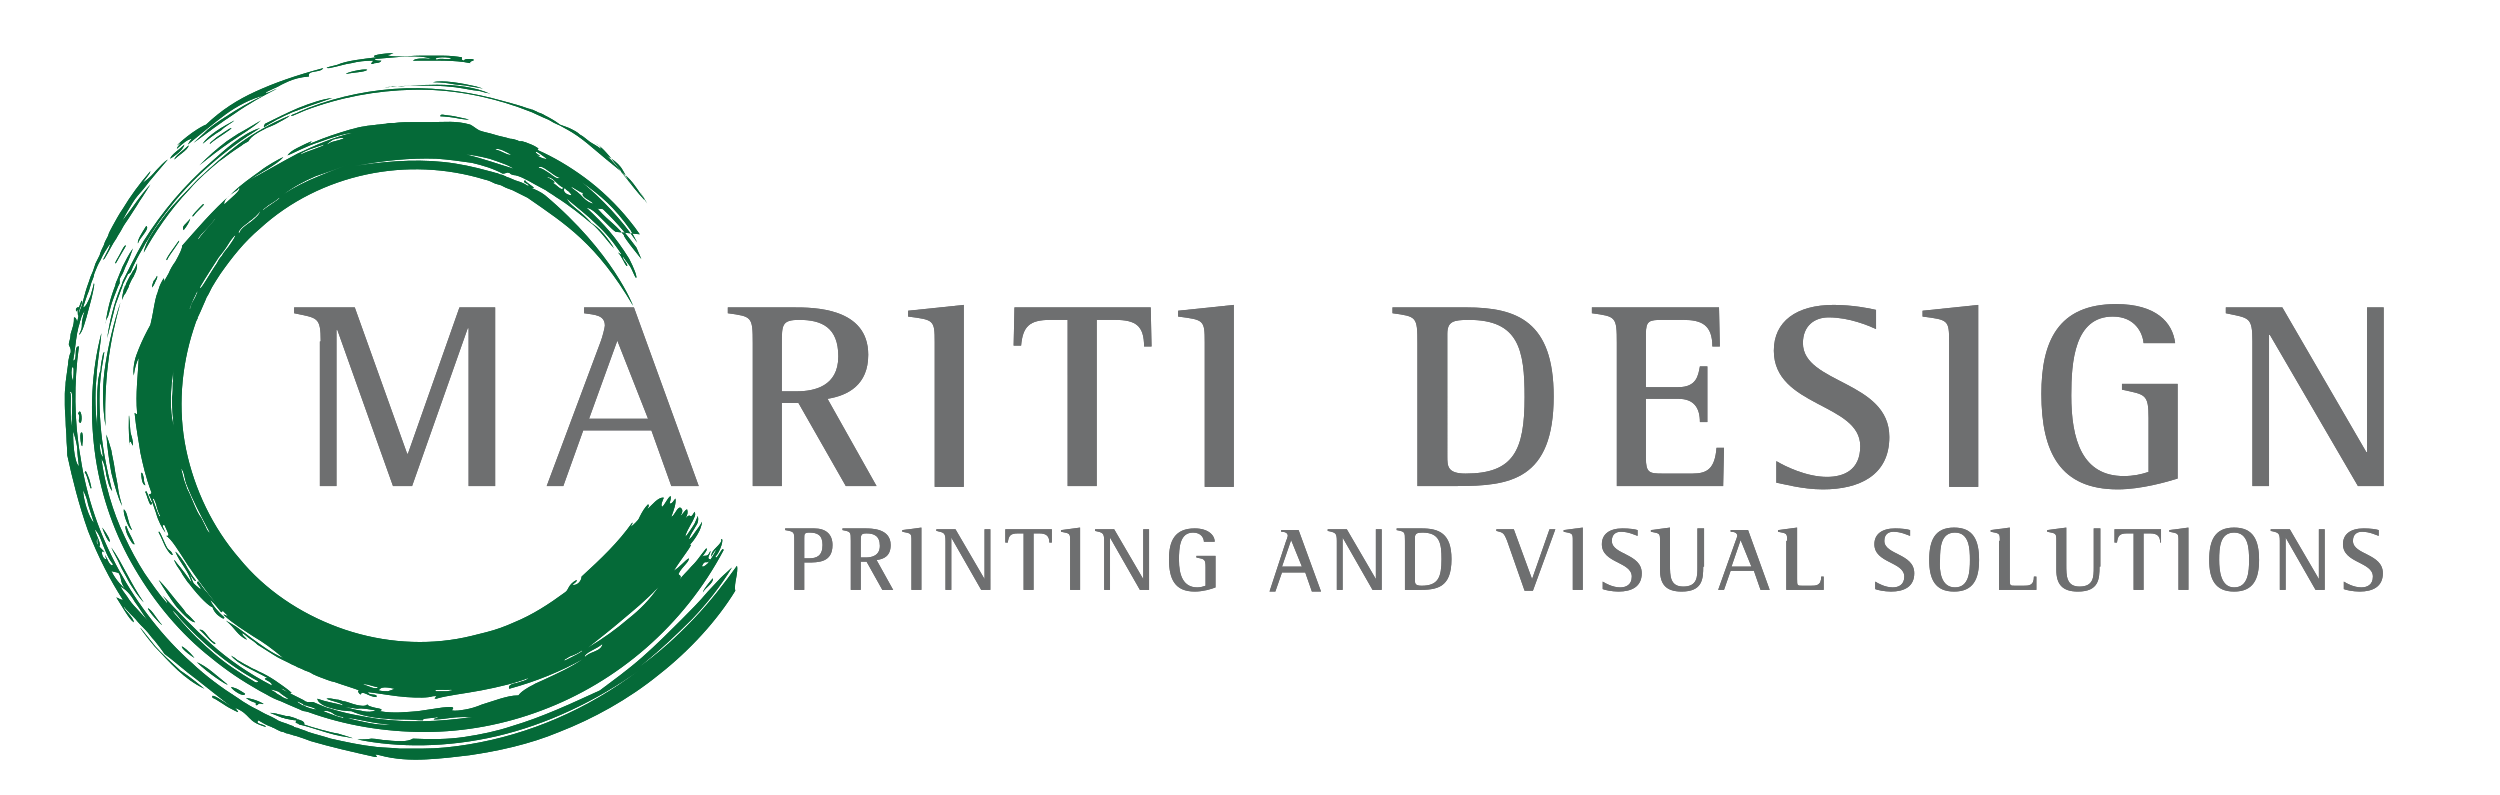 <?xml version="1.0" encoding="utf-8"?>
<!-- Generator: Adobe Illustrator 19.2.1, SVG Export Plug-In . SVG Version: 6.00 Build 0)  -->
<svg version="1.1" id="Layer_1" xmlns="http://www.w3.org/2000/svg" xmlns:xlink="http://www.w3.org/1999/xlink" x="0px" y="0px"
	 viewBox="0 0 300.9 95.7" style="enable-background:new 0 0 300.9 95.7;" xml:space="preserve">
<style type="text/css">
	.st0{fill-rule:evenodd;clip-rule:evenodd;fill:#056A38;}
	.st1{fill:#6E6F70;}
</style>
<g>
	<g>
		<g>
			<path class="st0" d="M85.8,69.6c0.1,0.6-0.9,1.1-1.2,1.7C84.6,71,85.6,69.8,85.8,69.6z"/>
			<path class="st0" d="M31.7,84.7c0,0.1-0.2,0-0.3,0c-0.3-0.1-0.3,0.1-0.5,0.2c-0.2-0.1-0.1-0.2-0.1-0.3c-0.3-0.1-0.7-0.2-1.2-0.6
				C30.2,84.1,30.8,84.2,31.7,84.7z"/>
			<path class="st0" d="M29.5,83.5c-0.1,0.5-1.5-0.4-1.7-0.8c0.2,0,0.4,0.1,0.7,0.2C28.9,83.1,29.2,83.3,29.5,83.5z"/>
			<path class="st0" d="M25.9,77.4c0.1,0.3-0.3,0-0.7-0.4c-0.4-0.4-0.9-1-1.2-1.2C24.7,75.7,24.9,76.8,25.9,77.4z"/>
			<path class="st0" d="M23.4,79.2c-1.2-0.8-1.6-1.3-1.5-1.4C22.1,77.9,22.7,78.3,23.4,79.2z"/>
			<path class="st0" d="M23.5,74.9c-0.5,0-1.3-0.8-2.2-1.8c-0.4-0.5-0.8-1.1-1.2-1.7c-0.4-0.6-0.7-1.1-1-1.6
				c0.7,0.7,1.4,1.6,2.2,2.6c0.4,0.5,0.8,0.9,1.1,1.4C22.9,74.2,23.2,74.6,23.5,74.9z"/>
			<path class="st0" d="M19.5,75.2c-0.1,0.1-1.7-1.7-1.7-2C18.3,73.4,18.9,74.6,19.5,75.2z"/>
			<path class="st0" d="M17.3,72.5c-0.3-0.3-0.6-0.7-0.9-1.1c-0.3-0.5-0.7-1-1-1.6c-0.3-0.6-0.7-1.2-1-1.9c-0.3-0.7-0.7-1.3-1-2
				C14.7,67.7,15.7,70.2,17.3,72.5z"/>
			<path class="st0" d="M20.8,66.8c-0.3,0-0.6-0.5-0.9-1c-0.3-0.6-0.5-1.2-0.8-1.7c0-0.6,0.7,1.3,1,1.8
				C20.3,66.3,20.6,66.2,20.8,66.8z"/>
			<path class="st0" d="M16.2,65.5c-0.2,0.1-0.5-0.4-0.8-1c-0.3-0.6-0.4-1.3-0.2-1.2C15.5,64.2,15.7,64.3,16.2,65.5z"/>
			<path class="st0" d="M12.3,63.5c0.7,0.9,1,1.6,0.9,1.7C13.2,65.3,12.8,64.9,12.3,63.5z"/>
			<path class="st0" d="M15.9,63.8c-0.4-0.1-1.1-1.9-1-2.5C15.4,61.7,15.3,62.7,15.9,63.8z"/>
			<path class="st0" d="M14.7,60.9c-0.5-1-0.9-2.4-1.3-4c-0.3-1.6-0.5-3.2-0.6-4.6c0.1,0.3,0.2,0.6,0.3,0.9c0.1,0.3,0.2,0.7,0.3,1
				c0.1,0.7,0.3,1.4,0.4,2.2c0.1,0.8,0.3,1.5,0.4,2.3C14.3,59.5,14.5,60.2,14.7,60.9z"/>
			<path class="st0" d="M17.5,58.4c-0.4,0-0.5-1-0.5-1.5c0.2,0,0.2,0.3,0.3,0.6C17.3,57.9,17.4,58.2,17.5,58.4z"/>
			<path class="st0" d="M9.9,53.7c-0.2,0-0.4-2,0-1.6C10.1,53,9.9,53.1,9.9,53.7z"/>
			<path class="st0" d="M12.7,51.3c-0.4-2.5-0.4-5,0-7.5c0.4-2.5,1-5,1.8-7.4c-0.6,2.2-1.2,4.7-1.5,7.4C12.7,46.3,12.6,49,12.7,51.3
				z"/>
			<path class="st0" d="M9.7,50.9c-0.5-0.1,0.1-0.8-0.3-1.1C9.7,48.9,10,50.5,9.7,50.9z"/>
			<path class="st0" d="M12.9,40.7c0.3-2.1,0.8-4.1,1.6-6.1l0.1-0.2l0.1-0.3l0.1-0.3l0.3-0.6c0.1-0.2,0.2-0.4,0.3-0.6l0.4-0.8
				c0.5-1,1-1.9,1.5-2.8c2.2-3.5,4.9-6.7,8-9.4c1.8-1.6,3.8-3.5,6-4.2c-4,2.5-8.2,5.9-11.5,10.4c-0.4,0.5-0.8,1.1-1.2,1.7
				c-0.4,0.6-0.7,1.2-1.1,1.8c-0.3,0.6-0.7,1.2-1,1.8l-0.5,1l-0.2,0.5l-0.1,0.2L15.4,33l-0.4,0.8l-0.2,0.4l0,0.1l-0.1,0.2l0,0.1
				l-0.1,0.2c-0.2,0.6-0.5,1.3-0.7,1.9C13.6,38,13.2,39.4,12.9,40.7z"/>
			<path class="st0" d="M9.6,37.7c-0.4,1.1-0.1-1.1-0.4-0.2c-0.2-0.3,0.1-0.6,0.3-0.5c0.1-0.3,0.2-0.5,0.3-0.8c0.2,0,0,0.4-0.1,0.7
				C9.5,37.4,9.4,37.7,9.6,37.7z"/>
			<path class="st0" d="M12.7,39c0.2-1.6,0.6-3.2,1.2-4.7l0-0.1l0.1-0.3l0.1-0.2l0.2-0.5l0.2-0.5l0.1-0.2l0.1-0.3
				c0.4-0.8,0.8-1.6,1.3-2.3c-0.2,0.6-0.5,1.4-0.9,2.2c-0.2,0.5-0.3,0.8-0.5,1.1c-0.1,0.2-0.2,0.3-0.2,0.5L14.4,34l0,0.1l-0.1,0.2
				l-0.1,0.2c-0.3,0.8-0.7,1.7-0.9,2.5c-0.1,0.4-0.2,0.8-0.3,1.1C12.8,38.4,12.7,38.7,12.7,39z"/>
			<path class="st0" d="M18.3,34.6c0-0.3,0.1-0.5,0.2-0.8c0.2-0.2,0.3-0.4,0.4-0.6c0.1,0.2-0.1,0.5-0.2,0.7
				C18.6,34.2,18.4,34.5,18.3,34.6z"/>
			<path class="st0" d="M14,31.6c-0.3,0.3-0.1-0.1,0.2-0.6c0.3-0.5,0.6-1.2,0.8-1.4c0.3-0.2,0.1,0.1-0.2,0.6
				C14.5,30.7,14.1,31.4,14,31.6z"/>
			<path class="st0" d="M17.3,30.4c0.2-1.2,1.2-2.7,2.4-4.3c1.2-1.6,2.8-3.1,4.1-4.5c1.7-1.6,3.3-3,5-4.3c1.8-1.3,3.7-2.4,6.1-3.4
				c-0.3,0.3-0.8,0.5-1.3,0.8c-0.5,0.3-1,0.5-1.5,0.7c-1,0.5-1.9,1-2.2,1.6c-0.3,0.2-0.6,0.3-0.8,0.5c-0.3,0.2-0.6,0.4-0.9,0.6
				c-0.6,0.4-1.2,0.9-1.8,1.3c-1.2,1-2.5,2.1-3.6,3.4C20.4,25.3,18.5,28.2,17.3,30.4z"/>
			<path class="st0" d="M16.6,29.3c-0.1-0.4,0.5-1.3,1-2.1C18.1,27.5,16.8,28.6,16.6,29.3z"/>
			<path class="st0" d="M20.1,31.3c-0.4,0.1,1-1.7,1.4-2.3C21.9,28.8,20.4,30.6,20.1,31.3z"/>
			<path class="st0" d="M22.1,27.7c-0.3-0.5,0.3-0.7,0.8-1.4C22.8,26.7,22.5,27.2,22.1,27.7z"/>
			<path class="st0" d="M23.3,26c-0.6,0.3,0.8-1.1,1.1-1.4c0.3-0.1,0.1,0.1-0.3,0.5C23.8,25.4,23.4,25.8,23.3,26z"/>
			<path class="st0" d="M20.5,19.1c0-0.4,1.2-1.2,1.7-1.7C22,18.1,21.1,18.7,20.5,19.1z"/>
			<path class="st0" d="M21,19.2c0-0.4,1.2-1.2,1.7-1.7C22.7,18,21.3,18.8,21,19.2z"/>
			<path class="st0" d="M24,19.9c1.1-1.1,2.1-2,3.3-2.9c0.3-0.2,0.6-0.4,0.9-0.6c0.3-0.2,0.6-0.4,1-0.6c0.7-0.4,1.4-0.8,2.2-1.3
				c-1,0.9-2.4,1.7-3.7,2.6C26.4,18,25.1,19,24,19.9z"/>
			<path class="st0" d="M24.4,17.3c0.3-0.5,0.9-1,1.6-1.5c0.7-0.5,1.5-0.9,2.2-1.3c-0.2,0.2-0.4,0.3-0.7,0.5
				c-0.3,0.2-0.6,0.4-0.9,0.7C25.9,16.1,25.1,16.7,24.4,17.3z"/>
			<path class="st0" d="M25.3,17.3c-0.2,0,0.2-0.3,0.8-0.8c0.6-0.4,1.3-0.9,1.7-1.1C28.2,15.4,25.9,16.7,25.3,17.3z"/>
			<path class="st0" d="M31.8,15.3c-0.1-0.1,0-0.2,0.1-0.4c1.2-0.6,2.6-1.3,4-1.9c1.5-0.6,3-1.1,4.1-1.2l-0.9,0.3
				c-1.2,0.4-2.6,0.9-3.9,1.4c-0.7,0.3-1.3,0.6-1.9,0.9C32.8,14.7,32.2,15,31.8,15.3z"/>
			<path class="st0" d="M41.7,8.9c-0.3-0.1,2.1-0.7,2.5-0.5C43.9,8.7,42.5,8.7,41.7,8.9z"/>
			<path class="st0" d="M52.1,9.9c1.2-0.3,3.4,0.1,5.2,0.5c1,0.3,0.9,0.3,0.5,0.2c-0.5-0.1-1.3-0.2-1.7-0.3
				c-0.8-0.1-1.2-0.1-1.7-0.2C53.8,10,53.2,9.9,52.1,9.9z"/>
			<path class="st0" d="M53,14c0-0.2,0.1-0.2,0.3-0.2c0.5,0.1,0.9,0.1,1.4,0.2l1.4,0.3c0.7,0.2,0.1,0.1-0.7,0
				C54.5,14.1,53.4,14,53,14z"/>
			<path class="st0" d="M61,20.6L61,20.6l0.1,0l0,0h0C61,20.5,61.1,20.6,61,20.6L61,20.6L61,20.6L61,20.6L61,20.6L61,20.6
				c0.1,0,0.2,0,0.2,0c0.1,0,0.3,0,0.4,0.1c0.3,0.1,0.5,0.2,0.7,0.4c-0.3,0-0.5,0-0.7-0.1c-0.1,0-0.2-0.1-0.3-0.2
				c-0.1,0-0.1-0.1-0.2-0.1L61,20.6L61,20.6L61,20.6L61,20.6C61,20.7,60.9,20.6,61,20.6L61,20.6L61,20.6L61,20.6L61,20.6L61,20.6z"
				/>
			<path class="st0" d="M71.1,26.8c0.4,0.2,1.1,0.8,1.6,1.4c0.5,0.6,1,1.3,1.2,1.7C73.1,29,72.2,27.7,71.1,26.8z"/>
			<path class="st0" d="M76.7,29.2c-2-2.9-4.2-5.2-6.7-7.3c2.4,1.7,3.9,3,5.9,5.8L76.7,29.2z M77.2,31.2c0.2,0.2-2.3-2.8-2.1-2.9
				c-1.2-1.5-2.2-1.9-3.5-3.6c0.4,0.7,0.7,0.3,1,0.5c1.9,1.8,3.1,3.4,4,4.6L77.2,31.2z M77,28.2c-0.4-0.6-0.8-1.1-1.2-1.6
				c-1.6-2-3.5-3.8-5.4-5.2c-1.9-1.4-3.8-2.5-5.6-3.3c-0.3-0.2,0.2-0.1-0.1-0.3c-0.4-0.3-1-0.5-1.5-0.7c-0.1,0-0.3-0.1-0.4-0.1
				l-0.1,0l-0.1,0l-0.1,0l-0.2-0.1c-0.3-0.1-0.6-0.2-0.9-0.2c-0.6-0.2-1.3-0.3-1.9-0.5c-0.6-0.2-1.3-0.3-1.8-0.5
				c-0.4-0.2-0.7-0.5-1.1-0.7c-1.7-0.5-3.1-0.3-4.8-0.3c-0.7,0-1.4,0-2.1,0c-0.7,0-1.5,0-2.2,0.1c-0.4,0-0.7,0-1.1,0.1
				c-0.3,0-0.7,0.1-1,0.1c-0.6,0.1-1.1,0.1-1.5,0.2c-0.9,0.1-2.5,0.6-4,1.1c-1.5,0.5-2.7,1.1-3,1.1c0.2,0,0.6-0.3,0.6-0.4
				c-0.5,0.2-1.1,0.5-1.7,0.8c-0.6,0.3-1,0.6-1.2,0.9c0.6-0.2,2.2-1.1,3.8-1.6c1.6-0.6,3.3-1.1,4-1.1c-2.2,0.5-4.5,1.5-6.6,2.5
				c-2.1,1.1-4.1,2.3-6,3.3c0.3-0.2,0.7-0.4,1.1-0.7c0.4-0.2,0.8-0.5,1.2-0.7c0.8-0.5,1.6-1,2-1.5c-0.4,0.2-0.8,0.4-1.3,0.7
				c-0.5,0.3-1,0.6-1.5,1c-1.1,0.8-2.3,1.6-3.4,2.7c-2.3,2-4.4,4.5-6,6.3c0.1,0.2-0.3,1-0.8,1.9c-0.3,0.4-0.6,0.9-0.8,1.4
				c-0.3,0.5-0.5,0.9-0.7,1.3c0.2-0.3,0.2-0.6,0.1-0.7c-0.3,0.5-0.5,0.9-0.6,1.3c-0.1,0.2-0.1,0.4-0.2,0.6c-0.1,0.2-0.1,0.4-0.2,0.7
				c-0.2,0.9-0.3,1.8-0.6,3C17.6,40,17.1,41,16.7,42c-0.2,0.5-0.4,1-0.5,1.5c-0.1,0.5-0.2,1.1-0.1,1.7c0.1-0.8,0.3-1.6,0.6-2.1
				c-0.1,2.1-0.4,4.3-0.2,6.6c0,0.3-0.1,0.1-0.3,0c0.2,2,0.5,3.4,0.7,4.8c0.3,1.4,0.6,2.8,1.3,4.7c0.1,0.2-0.1,0.3-0.3,0.3
				c0.3,0.5,0.6,1.4,0.9,2.3c0.1,0.4,0.3,0.9,0.5,1.3c0.2,0.4,0.4,0.7,0.6,1c-0.1-0.4-0.6-1-0.1-0.9c0.6,1.3,0.6,1.3,0.2,1.3
				c0.6,0.3,1.5,1.8,2.6,3.5c1.1,1.6,2.4,3.4,3.4,4.6c-0.4-0.4-0.7-0.8-1.1-1.3c-0.4-0.4-0.7-0.9-1-1.3c-0.6,0,0.5,0.8,0.2,0.9
				c-0.5-0.4-0.6-0.5-0.8-0.7c-0.1-0.2-0.2-0.4-0.5-1.2c0.1,0.1,0.2,0.4,0.4,0.6c0.1,0.2,0.3,0.4,0.4,0.3c-0.2-0.3-0.5-0.6-0.7-1
				c-0.2-0.3-0.4-0.6-0.6-1c-0.4-0.6-0.8-1.2-1.2-1.5c0.3,0.7,0.7,1.3,1.1,1.9c0.4,0.6,0.7,1.2,0.9,1.9c-0.6-0.9-1.2-1.7-1.8-2.4
				c-0.5-0.7-0.4-0.4,0,0.3c0.2,0.3,0.5,0.7,0.7,1.1c0.3,0.4,0.5,0.8,0.8,1.1c1.3,1.7,2.4,2.7,2.8,2.8c0,0.2,0.3,0.7,0.7,1
				c0.4,0.3,0.7,0.5,0.7,0.2c-0.5-0.4-1.5-1.5-1.7-2.1c0.6,0.5,0.9,1,1.1,1.2c0.2,0.3,0.3,0.4,0.4,0.1l0.6,0.6
				c-0.1,0.1-0.4-0.2-0.5-0.1c1.2,1.1,2.4,1.8,3.6,2.6c1.2,0.7,2.3,1.5,3.6,2.6c-1.4-0.6-2.6-1.5-3.7-2.3c-0.5-0.4-1.1-0.8-1.6-1.2
				c-0.5-0.4-1.1-0.7-1.6-1c1.2,1,1.3,1.7,2.5,2.3c0-0.2-0.7-0.6-0.5-0.8c0.3,0.2,0.6,0.5,0.9,0.7c0.3,0.2,0.6,0.4,0.9,0.7
				c0.6,0.4,1.3,0.8,1.9,1.2c0.6,0.4,1.3,0.7,1.9,1c0.3,0.2,0.7,0.3,1,0.5c0.3,0.1,0.7,0.3,0.9,0.4c0.3,0.1,0.6,0.2,0.9,0.4
				c0.1,0.1,0.3,0.1,0.4,0.2c0.2,0.1,0.3,0.1,0.5,0.2c0.6,0.2,1.2,0.5,1.8,0.6c1.1,0.4,2.2,0.7,3.2,1.1c-0.7-0.3-0.3,0.3-0.1,0.4
				c0.2-0.6,1,0.3,1.9,0.3c0.2-0.5-0.9-0.1-1-0.6c1.6,0.2,3.2,0.5,4.6,0.6c1.4,0.1,2.6,0.1,3.2-0.1c1-0.1-0.2,0.3,0.4,0.3
				c1.3-0.4,3.3-0.6,5.4-1c2.1-0.4,4.2-0.9,5.7-1.5c-0.2,0.3-0.8,0.4-1.4,0.6c-0.6,0.1-1.1,0.3-0.9,0.7c3.3-0.9,6.2-2.1,8.9-3.6
				c-1.4,1-3.2,1.8-4.7,2.5c-0.4,0.2-0.7,0.3-1.1,0.5c-0.3,0.2-0.6,0.3-0.9,0.5c-0.5,0.3-0.9,0.6-1.1,0.9c-0.8,0-1.5,0.2-2.2,0.4
				c-0.7,0.2-1.5,0.5-2.2,0.7c-0.7,0.3-1.4,0.5-2,0.6c-0.6,0.1-1.2,0.2-1.6,0.1c-0.1,0,0.5-0.4-0.2-0.4c-0.6,0-1.3,0.1-1.9,0.2
				c-0.7,0.1-1.3,0.2-2,0.3c-1.4,0.1-2.9,0.3-4.6,0c0.5-0.2,0.1-0.3-0.5-0.4c-0.5-0.1-1.1-0.3-1-0.5c0,0.4-1,0.3-2.1-0.1
				c-0.3-0.1-0.6-0.2-0.8-0.2c-0.3-0.1-0.5-0.2-0.8-0.2c-0.5-0.1-0.9-0.2-1.2-0.1c0.6,0.3,1.9,0.5,2,0.8c-1.1-0.3-2-0.4-3.1-0.8
				c0,0.4,0.7,0.9,1.6,1.1c0.9,0.3,2,0.4,2.5,0.4c1.1,0.5,2.6,0.8,4.1,0.9c0.8,0.1,1.5,0.1,2.3,0.1c0.8,0,1.5,0.1,2.2,0.1
				c-0.1-0.3,1-0.2,1.8-0.4c0,0.2-0.4,0.1-0.5,0.3c0.7,0,1.4-0.1,2.1-0.2c0.8-0.1,1.6-0.1,2.6-0.1c-4.2,0.6-7.9,0.7-11.6,0.2
				c-1.8-0.3-3.7-0.6-5.5-1.2c-0.5-0.1-0.9-0.3-1.4-0.5c-0.2-0.1-0.5-0.2-0.7-0.3L37,84.5l-0.3-0.1l-0.1-0.1
				c-0.4-0.2-0.8-0.4-1.2-0.6l-0.2-0.1L35,83.5l-0.4-0.2c-0.3-0.1-0.5-0.3-0.8-0.4c0.5-0.1,0.8,0.7,1.3,0.5c-0.3-0.3-0.6-0.5-1-0.8
				c-0.3-0.2-0.7-0.5-1-0.7c-0.6-0.4-1.3-0.8-2-1.1c-0.3-0.2-0.7-0.3-1-0.5c-0.3-0.2-0.6-0.3-0.9-0.5c-0.3-0.2-0.6-0.3-0.8-0.5
				c-0.2-0.2-0.5-0.3-0.6-0.4c0.9,1.1,2.6,1.7,4.4,2.7c-1,0.1,0.7,0.4,0.5,0.9c-2.7-1.4-5.2-3.1-7.3-5c-2.1-1.9-4-3.9-5.8-5.8
				c0.2,0.3,0.6,0.7,0.5,0.9c-0.9-1-1.8-2.3-2.7-3.6c-0.9-1.4-1.7-2.9-2.4-4.4c-1.5-3.1-2.4-6.5-2.8-9.4c0.4,0.6,0.5,1.3,0.6,2
				c0.2,0.7,0.3,1.4,0.7,1.9c-0.7-2.8-1.2-5.4-1.4-8c-0.2-2.6-0.2-5.1,0.3-7.7c0.2-1.2,0.2-1.2,0-0.8c-0.1,0.5-0.3,1.4-0.3,2
				c-0.1,0.2-0.2,0.6-0.3,1.2c0,0.5-0.1,1.1-0.1,1.8c0,0.7,0,1.3,0,2c0,0.6,0,1.3,0,1.8c-0.2-1.6-0.3-3.8-0.1-5.8
				c0.1-2.1,0.5-4,0.6-5.5c-1.2,4.6-1.4,9.5-0.8,14.2c0.6,4.7,2.1,9.3,4.4,13.4c2.3,4.1,5.3,7.9,8.9,10.9c1.8,1.5,3.7,2.9,5.8,4.1
				c0.5,0.3,1,0.6,1.6,0.9c0.5,0.3,1.1,0.6,1.7,0.8l0.9,0.4l0.7,0.3l0.7,0.3l0.2,0.1l0.3,0.1l0.1,0l0.4,0.1c4.4,1.6,9.2,2.4,14,2.4
				c4.8,0,9.6-0.9,14.1-2.6c9.1-3.4,17.1-10.2,21.9-19.3c-0.1-0.3-0.3,0.1-0.5,0.4c-0.2,0.3-0.4,0.7-0.5,0.4
				c0.6-0.6,1.1-2.3,0.7-2.1c0.1,0.3-0.2,0.6-0.6,1c-0.3,0.3-0.6,0.6-0.6,1.1c0.2-0.3,0.4-0.8,0.6-0.8c-0.3,0.6-0.7,1.2-1,1.6
				c-0.4,0.4-0.7,0.5-0.7,0.3c0.4-0.9,0.6,0,1-0.8c-0.6,0,0.1-0.7,0-1c-0.4,1-0.7,0.3-1,0.8c0.1-0.3,0.8-1,0.5-1.1
				c-0.4,0.5-0.7,0.9-1,1.3c-0.3,0.4-0.6,0.7-0.8,0.9c-0.5,0.6-1,1-1.5,1.7c0.6-0.8-0.2-0.6,0-0.9c0.4-0.8,1.3-1.4,1.2-1.8
				c-0.5,0.3-1,1-1.8,1.5c0.3-0.5,1-1.5,1.5-2.2c0.5-0.7,0.8-1.2,0.3-0.8c0.4-0.4,0.7-0.8,1-1.3c0.1-0.2,0.3-0.5,0.4-0.8
				c0.1-0.3,0.2-0.6,0.2-0.8c-0.2,0.4-0.5,0.8-0.8,1.2c-0.3,0.4-0.5,0.8-0.8,0.9c0.2-0.6,0.6-1.1,0.8-1.5c0.3-0.4,0.4-0.8,0.3-1.3
				c-0.1,0.2-0.2,0.5-0.3,0.7c-0.1,0.3-0.3,0.5-0.4,0.7c-0.3,0.4-0.5,0.8-0.8,1.1c0-0.4,0.4-1,0.7-1.6c0.2-0.3,0.3-0.6,0.4-0.8
				c0.1-0.2,0.1-0.4,0-0.6c-0.7,1.2-0.3-0.1-1.1,0.8c0.3-0.5,0.3-0.8,0.2-1.1c-0.3,0.1-0.5,0.6-0.8,0.8c0.3-0.5,0.3-0.8,0-1
				c-0.4-0.1-0.7,1-1.1,1.1c0.3-0.8,0.6-1.6,0.5-2.2c-0.2,0.2-0.4,0.7-0.7,0.6c0.1-0.4,0.2-0.7,0.1-0.9c-0.4,0.3-0.7,1.1-1,1.3
				c-0.2-0.2,0-0.6,0.2-1.1c-0.7-0.1-1.4,0.9-2,1.4c0.1-0.2,0.3-0.5,0.1-0.6c-0.4,0.4-0.7,0.9-1,1.5c-0.1,0.3-0.3,0.5-0.5,0.7
				c-0.2,0.2-0.4,0.4-0.6,0.5c0.1-0.2,0.3-0.4,0.2-0.5c-1.7,2.4-3.7,4.3-6.1,6.5c0,0.5-0.5,1.1-1.1,1c0.2-0.2,0.6-0.4,0.5-0.6
				c-1.1,0.6-0.9,1.2-1.4,1.5c-1.9,1.4-3.9,2.7-6.1,3.6c-1.1,0.5-2.2,0.9-3.4,1.2c-1.2,0.3-2.3,0.6-3.5,0.8
				c-4.7,0.8-9.7,0.3-14.3-1.4c-4.6-1.7-8.8-4.5-11.9-8.3c-3.2-3.7-5.4-8.3-6.4-13.1c-1-4.8-0.6-9.9,0.9-14.5
				c0.1-0.3,0.2-0.6,0.3-0.9l0.2-0.4l0-0.1l0-0.1l0,0c-0.1,0.2,0,0,0,0.1l0.1-0.2c0.3-0.6,0.6-1.4,0.8-1.8c0.1-0.3,0.2-0.5,0.4-0.8
				l0.4-0.8c0.3-0.5,0.6-1,1-1.6c1.4-2,2.9-3.9,4.8-5.5c3.6-3.3,8.1-5.5,12.8-6.5c4.7-1,9.6-0.8,14.2,0.6c0.5,0.1,0.9,0.3,1.3,0.5
				l0.7,0.2l0.6,0.3l0.8,0.3c0.2,0.1,0.4,0.2,0.6,0.3l0.6,0.3c0.2,0.1,0.4,0.2,0.6,0.3c4.6,3.2,8.3,5.5,12.7,13
				c0,0-2.4-6.4-10.6-13.3c-0.5-0.4-1.2-0.7-1.7-0.9c1,0.2-0.5-0.5-0.7-0.9c-0.5,0.3,0.6,0.4,0.4,0.7c-0.3-0.2-0.7-0.4-1-0.5
				l-0.3-0.1l-0.3-0.1c-0.2-0.1-0.5-0.2-0.7-0.3l-0.3-0.1l-0.2-0.1l0,0c0.2,0.1,0,0,0.1,0l0,0l0,0l0,0l-0.1,0
				c-0.2-0.1-0.4-0.2-0.6-0.2c-0.2-0.1-0.4-0.2-0.6-0.2c-0.2-0.1-0.4-0.1-0.7-0.2c-1.8-0.5-3.6-0.9-5.5-1.1c-3.8-0.4-7.6,0-10.8,0.5
				c3.6-0.7,6.8-1,9.9-0.9c1.5,0.1,2.9,0.3,4.3,0.5c1.3,0.3,2.6,0.7,3.7,1.3c0.3,0,0.4-0.1,0.5-0.1c0.1,0,0.1-0.1,0.2,0l0.1,0l0,0
				l0,0l0,0l0,0h0h0h0c0,0-0.1-0.1-0.1,0l0.1,0c0.1,0,0.2,0,0.3,0.1l0.8,0.3c0.3,0.1,0.5,0.2,0.7,0.3c0.4,0.2,0.8,0.4,1.3,0.7
				c0.4,0.2,0.9,0.5,1.3,0.7c0.4,0.3,0.8,0.5,1.2,0.8c1.6,1,3.1,2.2,4.4,3.3c-0.3-0.4-0.9-1-1.5-1.5c-0.6-0.5-1.3-1-1.6-1.6
				c1.3,1.1,2.5,2,3.6,3.1c1.1,1,2.1,2.2,3,3.6c-0.1,0.1-0.3-0.2-0.4-0.2c0.2,0.2,0.5,0.7,0.7,1.1c0.2,0.4,0.4,0.7,0.4,0.4
				c-0.1-0.2-0.2-0.4-0.4-0.6c-0.1-0.2-0.2-0.4-0.1-0.4c0.2,0.3,0.5,0.7,0.8,1.1c0.3,0.4,0.8,1.9,0.8,1.3c-0.1-0.7-0.9-2.2-0.9-2.2
				c-1.7-2.7-2.9-4-5.1-6.1c0.6,0.1,1.1,0.6,1.7,1.2c0.3,0.3,0.6,0.6,0.9,0.9c0.3,0.3,0.6,0.6,0.9,0.8 M79.3,70.6
				c-1.1,1.6-2.3,2.8-3.7,3.9c-1.4,1.2-2.9,2.3-4.9,3.5c1.5-1.2,2.8-2.2,4.2-3.4C76.2,73.5,77.7,72.3,79.3,70.6z M72.5,77.5
				c0,0.4-0.4,0.7-0.9,0.9c-0.5,0.2-1,0.4-1.2,0.7C70.2,78.6,71.9,78.1,72.5,77.5z M70,78.3c0.5,0-1.4,0.9-2,1.2
				c-0.3,0,0.1-0.2,0.6-0.5C69.2,78.8,69.8,78.5,70,78.3z M54.3,83c0.3,0.1,0,0.1-0.5,0.2c-0.5,0-1.1,0-1.3,0
				C51.9,82.9,53.8,83.1,54.3,83z M47,87.2c-0.7,0.1-1.7,0-2.7-0.2c-1-0.2-2-0.4-2.5-0.6C43,86.5,44.9,87.1,47,87.2z M47.5,82.9
				c-0.2,0.1-0.5,0.2-0.8,0.3c-0.3,0-0.7,0-1.1-0.1C45.8,82.6,46.6,82.7,47.5,82.9z M45.2,85.5c-0.4,0.2-0.9,0.2-1.5,0.1
				c-0.3-0.1-0.6-0.1-1-0.2c-0.4-0.1-0.8-0.2-1.2-0.3c0.2,0,0.8,0.1,1.5,0.2C43.7,85.2,44.5,85.4,45.2,85.5z M45.5,82.7
				c-0.3,0.4-1.2-0.2-1.8-0.3C44,82.2,45,82.7,45.5,82.7z M41.3,86.3c0.2,0.2-0.2,0.1-0.8-0.1c-0.6-0.2-1.3-0.5-1.6-0.6
				c0.4-0.1,0.7,0,1.1,0.2C40.2,86,40.6,86.2,41.3,86.3z M38.1,85.4c-0.2,0-0.7-0.1-1.2-0.3L36.7,85l-0.2-0.1l0,0l0,0l0,0l0,0
				l-0.1,0c-0.1-0.1-0.2-0.1-0.3-0.2c-0.2-0.1-0.3-0.2-0.3-0.3c0.2,0.1,0.4,0.2,0.6,0.3c0,0,0.1,0,0.1,0.1l0,0l0.2,0.1l0,0l0.1,0
				c0.1,0,0.2,0.1,0.3,0.1C37.5,85.1,37.8,85.2,38.1,85.4z M34.7,84.1c-0.2,0.1-0.6-0.1-1-0.4c-0.2-0.1-0.4-0.2-0.6-0.4
				c-0.2-0.1-0.4-0.2-0.5-0.3c0.2,0,0.4,0.1,0.5,0.1c0.2,0.1,0.4,0.1,0.5,0.2C33.9,83.6,34.3,83.8,34.7,84.1z M31.1,82
				c-0.1,0.1-0.2,0.2-0.4,0.1c-2-1.2-3.5-2.2-4.9-3.4c-1.4-1.2-2.8-2.5-4.4-4.4c-0.6-0.6-0.7-0.9-0.6-0.8c0.1,0.1,0.5,0.4,0.9,1
				c1.2,1.3,2.6,2.7,4.2,4C27.5,79.8,29.2,81,31.1,82z M25.1,63.8c0.4,0.7-0.2,0.1-0.3-0.3c-0.2-0.4-0.4-0.8-0.6-1.2
				c-0.6-0.7-1.1-2.4-1.7-3.5c-0.1-0.4-0.3-0.8-0.4-1.2l-0.3-1.2c0.4,0.3,0.4,1.4,0.7,2C23.2,60.2,24.1,61.9,25.1,63.8z M19.3,62.1
				c-0.1,0.5-0.7-1.5-0.9-2c0.1-0.3,0.2,0.1,0.4,0.6C18.9,61.2,19.1,61.8,19.3,62.1z M12.4,55C12.1,54.8,12,54,12,53.3
				C12.2,53.5,12.3,54.2,12.4,55z M20.9,51.3c-0.5-1.9-0.4-4.5,0-6.9c-0.1,0.5,0,1.1-0.1,1.7c0,0.6,0,1.2-0.1,1.8
				C20.7,49,20.8,50.2,20.9,51.3z M22.9,37.2c-0.2,0.1,0-0.3,0.2-0.8c0.2-0.5,0.5-1,0.6-1.3c0.2-0.1,0,0.2-0.2,0.7
				c-0.1,0.2-0.3,0.5-0.4,0.7C23,36.8,22.9,37,22.9,37.2z M28.3,28.3c0.1,0.1-0.3,0.7-0.8,1.4c-0.3,0.4-0.6,0.7-0.8,1.1
				c-0.3,0.3-0.5,0.7-0.6,0.9c-0.9,1.3-2.2,3.7-2,2.8c0.7-1.2,1.5-2.4,2.2-3.5c0.4-0.5,0.8-1,1.1-1.5C27.7,29,28,28.6,28.3,28.3z
				 M23.9,28.8c-0.2,0,0.2-0.5,0.7-1c0.5-0.5,1-1.1,1.3-1.5C26.1,26.3,24.4,28,23.9,28.8z M28.8,28.1c-0.3-0.1,0.2-0.7,0.9-1.2
				c0.2-0.1,0.3-0.3,0.5-0.4c0.2-0.1,0.3-0.3,0.5-0.4c0.3-0.3,0.5-0.5,0.6-0.7c0,0.4-0.5,0.8-1.1,1.3C29.6,27.1,28.9,27.6,28.8,28.1
				z M27,24.6c-0.1-0.4,0.3-0.8,0.8-1.2c0.5-0.4,1-0.6,0.9-0.8C29.3,22.7,27.6,24,27,24.6z M31.7,25.3c-0.2,0,0.2-0.3,0.6-0.6
				c0.5-0.3,1.1-0.7,1.3-0.9C34,23.8,32.2,24.8,31.7,25.3z M42.4,19.6c-1.2,0.5-2.6,1-4,1.6c-1.5,0.6-2.9,1.3-4.3,2.2
				c1.2-0.9,2.5-1.6,3.9-2.2C39.5,20.7,40.9,20.2,42.4,19.6z M36.2,18.6c-0.1-0.1,0.3-0.3,1-0.6c0.6-0.2,1.4-0.5,1.8-0.6
				C39.1,17.6,36.9,18.2,36.2,18.6z M39.3,17.4c0.2-0.2,0.5-0.4,0.8-0.6c0.4-0.1,0.7-0.2,1-0.2c0.5,0,0.4,0.1-1.2,0.5
				C39.7,17.2,39.6,17.3,39.3,17.4z M56.1,18.6c0.5,0,1.6,0.2,2.8,0.5c0.6,0.2,1.2,0.4,1.7,0.6c0.3,0.1,0.5,0.2,0.7,0.3
				c0.2,0.1,0.4,0.2,0.5,0.3C60.1,19.8,58.2,19.1,56.1,18.6z M59.6,18c0.4-0.3,1.5,0.4,1.9,0.6C61.2,18.8,60.3,18.1,59.6,18z
				 M64.5,18.4c-0.2-0.5,1,0.5,1.3,0.7c-0.2,0.2-1.9-0.7-0.8-0.3C65,18.7,64.7,18.6,64.5,18.4z M64.8,20.2c0.2-0.3,0.7,0,1.1,0.3
				c0.5,0.3,1,0.8,1.5,0.9c-0.3,0.2-0.7-0.1-1.2-0.5C65.7,20.6,65.2,20.2,64.8,20.2z M65.8,21.3c0.4,0,0.7,0.2,1,0.5
				c0.3,0.3,0.6,0.6,1,0.8c-0.2,0.5-0.8-0.4-1.3-0.6C67.2,22,66.2,21.5,65.8,21.3z M68,22.6c0,0.1,0.2,0.3,0.4,0.4
				c0.2,0.2,0.3,0.3,0.4,0.5C68.2,23.5,67.6,23,68,22.6z M68.8,22.6c-0.2-0.4,1.1,0.7,1.4,0.6c-0.4,0.5,0.9,0.9,1.2,1.3
				c-0.3,0-0.8-0.3-1.2-0.7C69.8,23.3,69.2,22.9,68.8,22.6z"/>
			<path class="st0" d="M8.3,41.3c-0.1,0.4,0.3,0.4,0.2,1.2c0-0.3-0.3,0.8-0.3,1.3C8,45.4,8,45.1,7.9,46c0,0.5-0.1,1-0.1,1.4
				c0,0.4,0,0.9,0,1.3c0,0.8,0.1,1.5,0.1,2.1c0,0.6,0.1,1.3,0.1,1.9c0,0.6,0.1,1.3,0.1,2.1c0.6,2.8,1.4,6,2.5,9.1
				c1.2,3.1,2.7,6,4.2,8.3c-0.3,0-0.5-0.2-0.8-0.3c0.6,0.9,1.5,2.6,2.1,3c0-0.6-1.3-1.6-1.2-1.9c0.5,0.6,1,1.1,1.4,1.5
				c0.4,0.5,0.8,0.9,1.2,1.3c0.4,0.4,0.7,0.9,1.1,1.3c0.4,0.5,0.8,1,1.2,1.6c1.1,0.8,2.4,2,3.9,3.1c1.4,1.1,2.9,2.3,4.2,3.3
				c-0.9-0.6-2.7-1.9-2.3-1.1c0.4,0.1,1.4,0.9,2.2,1.3c0.8,0.4,1.2,0.7,0.5-0.1c1,0.4,1.3,0.8,1.7,1.2c0.4,0.4,0.7,0.7,2,1.1
				c-0.1-0.4-1.4-0.3-0.9-0.8c0.5,0.3,1,0.6,1.6,0.8c0.1,0.1,0.3,0.1,0.4,0.2l0.2,0.1l0.2,0.1c0.2,0.1,0.4,0.2,0.6,0.2
				c0.2,0.1,0.4,0.2,0.6,0.2c0.2,0.1,0.4,0.1,0.6,0.2l0.4,0.1c0.6,0.2,1.2,0.4,1.7,0.6c2.4,0.7,5,1.3,7.7,1.9
				c0.8,0.1-0.6-0.5,0.6-0.2c1.8,0.5,3.8,0.6,5.6,0.5c1.9-0.1,3.6-0.3,5.2-0.5c3.4-0.5,7.2-1.3,10.8-2.8c4.1-1.6,8.3-3.9,12-6.9
				c3.7-2.9,7-6.5,9.2-10.1c-0.1-0.4,0-1,0.1-1.5c0.1-0.6,0.2-1.1,0.1-1.5c-1.5,2.1-3.2,4.3-5.2,6.4c-2,2.1-4.2,4.1-6.6,5.8
				c2.5-2,4.5-3.9,6.4-5.8c1.8-1.9,3.4-3.9,4.8-6.2c-0.4,0.4-0.9,0.8-1.4,1.3c-0.5,0.5-1,1.1-1.5,1.6c-1,1.2-2.2,2.4-3.2,3.4
				c-1.4,1.4-3,3-4.7,4.5c-1.7,1.5-3.5,2.8-5.1,4c-3.5,1.6-6.9,3.2-10.6,4.3c-1.8,0.6-3.7,1-5.7,1.3c-2,0.3-4.1,0.3-6.2,0.2
				c-0.3,0.2-0.8,0.3-1.3,0.3c-0.5,0-1.1,0-1.8-0.1c-0.6,0-1.3-0.2-1.9-0.2C44.2,89,43.6,89,43,89c4.9,1,10.8,1,16.8-0.4
				c6-1.4,11.9-4.2,17.1-7.9c-6.2,4.7-13.2,7.7-20.5,8.9c-1.8,0.3-3.7,0.5-5.5,0.5c-0.9,0-1.9,0-2.8,0c-0.9-0.1-1.9-0.1-2.8-0.2
				c-1.9-0.2-3.7-0.6-5.5-1c-0.9-0.3-1.8-0.5-2.7-0.8c-0.4-0.2-0.9-0.3-1.3-0.5l-0.1,0l-0.3-0.1l-0.1-0.1L35,87.3l-0.5-0.2l-0.6-0.2
				c-0.3-0.1-0.5-0.2-0.8-0.4c-0.5-0.3-1.1-0.5-1.6-0.8c-0.5-0.3-1-0.5-1.5-0.8c-0.5-0.3-1-0.6-1.4-0.9c-1.9-1.2-3.8-2.6-5.5-4.2
				c-3.5-3.1-6.5-7-8.8-11.2c-2.3-4.2-3.9-8.8-4.6-13.5C8.9,50.6,8.9,46,9.5,41.7c-0.7-0.1-0.1,1.7-0.7,1.7c0.2-1,0.3-2.3,0.5-3.4
				c0.1-0.3,0.1-0.6,0.2-0.8c0.1-0.3,0.1-0.5,0.2-0.7c0.1-0.5,0.3-0.8,0.5-1.1c-0.7,2.2,0,1.5-0.7,2.9c0.2-0.1,0.4-0.5,0.6-1.1
				c0.2-0.6,0.4-1.3,0.6-2.1c0.2-0.7,0.4-1.5,0.5-2c0.1-0.6,0.2-0.9,0.1-1c0,0.1-0.2,0.8-0.4,1.5C10.6,36.3,10.3,37,10,37
				c0.2-0.6,0.4-1.3,0.7-2c0.1-0.3,0.2-0.7,0.3-1l0.2-0.5l0.1-0.3l0-0.1l0.1-0.3c0.2-0.5,0.4-1,0.7-1.5c0.3-0.7,0.7-1.3,1.1-1.9
				c0.3,0.1-1.3,2.5-0.6,1.7c0.5-0.8,0.9-1.7,1.4-2.4c0.2-0.4,0.5-0.8,0.7-1.2c0.2-0.4,0.5-0.8,0.7-1.1c0.5-0.8,1-1.5,1.4-2.2
				c0.5-0.7,0.9-1.4,1.3-2c-1.6,1.8-1.8,2.4-3.4,4.4c0.2-0.4,0.4-0.7,0.6-1.1c0.2-0.3,0.4-0.7,0.6-1c0.4-0.7,0.9-1.2,1.4-1.8
				c0.9-1.2,1.9-2.3,2.9-3.5c-0.5,0.3-0.9,0.8-1.4,1.3c-0.4,0.5-0.9,1-1.6,1.5c0.2-0.4,0.9-1.1,0.9-1.4c-1.3,1.5-2.4,3-3.3,4.5
				c-0.5,0.7-0.9,1.5-1.3,2.2c-0.2,0.4-0.4,0.7-0.5,1.1c-0.2,0.4-0.4,0.7-0.5,1.1c-0.2,0.4-0.4,0.8-0.5,1.2l-0.3,0.6l-0.2,0.4
				c-0.1,0.3-0.2,0.6-0.3,0.9l-0.3,0.7l-0.2,0.6c-0.3,0.8-0.5,1.5-0.7,2.3c-0.1,0.4-0.2,0.8-0.4,1.2c-0.1,0.4-0.2,0.8-0.3,1.3
				c-0.1-0.1-0.1-0.5-0.4-0.5c0,0.3,0,0.6-0.1,1c-0.1,0.3-0.2,0.7-0.3,1C8.5,40.7,8.3,41.2,8.3,41.3z M14.5,70.6
				c0.6,0.3,1.2,0.9,1.7,1.8c0.6,0.8,1.2,1.8,1.7,2.5c0-0.1-0.8-0.9-1.5-1.7c-0.4-0.4-0.8-0.9-1.1-1.4C15,71.4,14.7,71,14.5,70.6z
				 M13.4,68.7c0.3,0.2,0.6,0.1,0.9,0.3c0.4,0.7,0.1,0.9,0.7,1.8C15,70.9,13.8,69.7,13.4,68.7z M11.9,65.8c0.4-0.2-0.3-1.3-0.5-2.1
				c0.5,0.5,0.7,1.1,1,1.9c0.3,0.7,0.6,1.6,1.2,2.3c-0.1,0.4-0.5-0.1-0.7-0.6c-0.2-0.4-0.4-0.8-0.1,0c-0.5,0.1-0.8-1.4-0.2-0.8
				c-0.1-0.2-0.5-0.5-0.7-0.8c-0.3-0.3-0.4-0.6-0.1-0.9C11.7,65,11.7,65.4,11.9,65.8z M11.3,62.9C10.7,62.4,10,60,10,59
				c0.3,0.6,0.5,1.1,0.6,1.7C10.8,61.3,11,62,11.3,62.9z M9.5,56.1C9.2,55.9,9,55,8.9,54.1c-0.1-0.9-0.1-1.9-0.1-2.2
				c0.2,0.6,0.4,1.3,0.5,2C9.3,54.6,9.4,55.3,9.5,56.1z M8.7,51.3c-0.1,0-0.2-1-0.2-2c0-1,0.1-2-0.1-2.1C9,46.7,8.5,50.2,8.7,51.3z
				 M8.8,45.9c-0.3-0.8-0.2-1.5-0.1-1.7C8.9,44.1,8.9,44.5,8.8,45.9z"/>
			<path class="st0" d="M36.6,87.2c0.8,0.3,3.3,1,4.1,1.1c1,0.3,2.7,0.8,1,0.4c-1.8-0.2-4.2-1.2-5.7-1.5l-0.1-0.1l0,0l0,0l0,0l0,0h0
				l0,0L35.6,87h0l0,0l0,0l0-0.1c0-0.1,0.1-0.2,0.1-0.2c-0.4,0-0.8-0.1-1.3-0.2c-0.1,0-0.2-0.1-0.4-0.1c-0.2-0.1-0.3-0.1-0.5-0.2
				c-0.3-0.1-0.7-0.3-1-0.4c0,0,0.3,0,0.8,0.1c0.2,0.1,0.5,0.1,0.8,0.2c0.3,0.1,0.4,0.1,0.7,0.1c0.2,0.1,0.4,0.1,0.6,0.2
				c0.1,0,0.2,0.1,0.3,0.1l0.1,0.1l0.1,0c0.1,0,0.2,0.1,0.3,0.1C36.5,86.8,36.7,87,36.6,87.2z"/>
			<path class="st0" d="M27.4,82.4c-0.1,0.1-2.4-1.4-3.7-2.7C25,80.3,25.8,81.1,27.4,82.4z"/>
			<path class="st0" d="M24.6,82.9c-2.5-1.2-4.1-3.1-6-5.1c-1.1-1.3-1.7-2.2-1.7-2.2c0-0.1,0.5,0.6,1.8,2.2c0.7,0.8,1.9,1.9,3,2.9
				C22.9,81.5,24,82.4,24.6,82.9z"/>
			<path class="st0" d="M18.3,60.5c-0.2,1-0.7-1.3-0.8-1.2C17.6,58.5,18,60.5,18.3,60.5z"/>
			<path class="st0" d="M11,58.7c-0.1,0.6-0.5-1.7-0.8-1.8c0.1-0.4,0.2-0.1,0.4,0.4C10.8,57.7,10.9,58.3,11,58.7z"/>
			<path class="st0" d="M15.6,53.4c0.1,0.7-0.1-0.7-0.1-1.9c0-1.2,0-2.2,0.1-0.8c0-0.1,0,0.2,0.1,1.3c0.1,0.5,0.3,0.8,0.3,1.6
				C15.9,53.7,15.7,52.7,15.6,53.4z"/>
			<path class="st0" d="M14.7,36.1c0-0.4,0.1-0.9,0.2-1.3l0.1-0.2l0-0.1l0,0l0.1-0.1l0,0l0.1-0.3c0.1-0.2,0.2-0.4,0.3-0.6
				c0.1-0.2,0.2-0.4,0.3-0.5c0.1-0.2,0.2-0.4,0.3-0.5c0.2-0.3,0.3-0.6,0.4-0.8c0,0.3,0,0.5-0.1,0.8c0,0.1-0.1,0.3-0.2,0.5
				c-0.1,0.2-0.1,0.3-0.2,0.4c-0.2,0.3-0.3,0.6-0.5,1l0,0.1l-0.1,0.2c0,0.1-0.1,0.1-0.1,0.2c-0.1,0.1-0.1,0.3-0.2,0.4
				C14.9,35.5,14.8,35.8,14.7,36.1z"/>
			<path class="st0" d="M73,18.7c1.4,1.3,3,3.7,4.5,5.3c0.3,0.3-1.4-2.5,0.4,0.5c-2.2-3.2-1.7-2.7-4.9-5.3c-1.6-1.3-3-2.7-4.9-3.7
				c-0.5-0.3-0.9-0.5-1.4-0.7L66,14.4c-0.2-0.1-0.5-0.2-0.7-0.3c-0.4-0.2-0.9-0.4-1.3-0.6c-0.5-0.2-1.1-0.4-1.6-0.6
				c-4-1.4-8.3-2.2-12.7-2.1c-4.4,0.1-8.8,0.9-13,2.5L36,13.6l-0.7,0.3c-0.4,0.1-0.3,0-0.1-0.1c0.2-0.1,0.6-0.2,0.7-0.3
				c3.4-1.5,7.4-2.5,11.5-2.8c4.1-0.3,8.2,0.2,11.8,1.1c1.5,0.4,3.1,0.8,4.5,1.3l0.1,0l0.2,0.1l0.1,0l0.2,0.1
				c0.2,0.1,0.3,0.1,0.4,0.2c0.3,0.1,0.6,0.2,0.9,0.4c0.6,0.3,1.3,0.7,1.8,1.1c0.5,0.2,0.9,0.3,1.3,0.5c0.4,0.2,0.8,0.4,1.1,0.7
				c0.4,0.2,0.7,0.5,1.1,0.8c0.4,0.3,0.9,0.5,1.4,0.9c0.1-0.2-0.4-0.5-0.7-0.7c1.6,0.9,3,3.5,4.6,5.1c-0.6-0.4-1.1-1.7-1.5-2.2
				C74.4,19.7,73.8,19.2,73,18.7z"/>
			<path class="st0" d="M46.2,10.5c1.8-0.1,4.1-0.3,6.4-0.3c2.3,0,4.7,0.3,6.4,1.1c0,0-0.1,0-0.3-0.1c-0.2,0-0.4-0.1-0.8-0.2
				c-0.3-0.1-0.8-0.1-1.3-0.2c-0.5-0.1-1.1-0.2-1.8-0.3c-1.6-0.2-3-0.2-4.4-0.2c-0.7,0-1.4,0-2.1,0.1c-0.4,0-0.7,0-1.1,0
				C47,10.5,46.6,10.5,46.2,10.5z"/>
			<path class="st0" d="M56.6,7.6c-0.2-0.3,0.9-0.3,0.2-0.5C56,7.1,56,7.1,55.8,7.3c-0.3-0.1-0.2-0.2-0.2-0.4
				c-0.6-0.1-1.4-0.2-2.3-0.2c-0.9,0-1.8,0-2.7,0c-0.9,0-1.7,0.1-2.4,0.1c-0.7,0-1.3,0-1.6-0.2c0.1,0,0.3,0,0.5-0.1
				c0.2-0.1,0.3-0.1,0.3-0.1c-1.3,0-3.1,0.3-2.1,0.5c-1.6,0.2-3.6,0.4-4.7,0.9c-0.3,0.1-1.9,0.4-1,0.4c1.1-0.2,1.9-0.5,2.7-0.6
				c0.8-0.2,1.6-0.3,2.6-0.3c0,0.2-0.5,0.4,0,0.4c0.1-0.2,0.8,0,1-0.4c-0.5,0-0.7,0-0.8-0.2c2.7-0.2,5.4-0.6,6.8,0
				C51,7,50,7,49.7,7.3C52.3,7.3,54.7,7.2,56.6,7.6z M52.6,7.2c-0.7-0.3,1-0.4,1.7-0.2C54.1,7.3,52.9,6.9,52.6,7.2z"/>
			<path class="st0" d="M21.3,17.9c-0.1-0.2,1.1-1.2,0-0.4c0.4-0.4,1.1-1,1.8-1.5c0.7-0.5,1.4-0.9,1.7-1c1.9-1.8,3.8-3,6-4
				c2.2-1,4.7-1.9,8.1-2.8c-0.3,0.6-2,0.2-1.7,1c-1.1,0.1-1.8,0.3-2.5,0.6c-0.4,0.2-0.7,0.3-1.2,0.6c-0.4,0.2-0.9,0.4-1.5,0.7
				c0,0.3,0.9-0.3,1.3-0.4c-1.6,0.8-3.4,1.8-5.1,3c-1.7,1.1-3.4,2.4-4.9,3.5c0.5-0.5,1.1-1,1.7-1.6c0.6-0.5,1.3-1,2.1-1.5
				c1.5-1,3.1-1.9,4.6-2.6c-1.5,0.4-3.1,1.2-4.6,2.3c-1.5,1.1-3,2.4-4.5,3.6c0.1-0.2,0.3-0.5,0.5-0.7C22.5,16.8,22.1,17.2,21.3,17.9
				z"/>
		</g>
		<g>
			<path class="st1" d="M38.6,41.1c0-3-0.4-2.8-3.2-3.4V37h7.3L49,54.6h0.1L55.3,37h4.3v21.5h-3.2v-19h-0.1l-6.7,19h-2.3l-6.7-18.8
				h-0.1v18.8h-2V41.1z"/>
			<path class="st1" d="M72.3,41.1c0.2-0.5,0.5-1.7,0.5-1.9c0-1.3-1.2-1.3-2.5-1.5V37h6l7.8,21.5h-3.3l-2.4-6.7h-8.2l-2.4,6.7h-2
				L72.3,41.1z M70.9,50.4h7.1L74.3,41L70.9,50.4z"/>
			<path class="st1" d="M90.6,41.3c0-3.2-0.1-3.2-3-3.6V37h7.9c2.4,0,9,0,9,5.7c0,3.6-2.4,4.9-4.9,5.3l5.9,10.5h-3.7l-5.7-10h-2v10
				h-3.5V41.3z M94.1,47.1h1.8c2.1,0,5-0.6,5-4.2c0-3.5-2-4.4-4.7-4.4c-2.1,0-2.1,0.6-2.1,2.9V47.1z"/>
			<path class="st1" d="M112.5,41.2c0-2.7-0.1-2.7-3.2-3.1v-0.7l6.7-0.7v21.9h-3.5V41.2z"/>
			<path class="st1" d="M128.6,38.5h-2.2c-2.5,0-3.3,0.8-3.5,3.1h-0.9l0.1-4.6h16.4l0.1,4.7h-0.9c0-2.5-1-3.2-3.5-3.2h-2.2v20h-3.5
				V38.5z"/>
			<path class="st1" d="M145,41.2c0-2.7-0.1-2.7-3.2-3.1v-0.7l6.7-0.7v21.9H145V41.2z"/>
			<path class="st1" d="M170.6,41.3c0-3.2-0.1-3.2-3-3.6V37h8.9c6.1,0,10.5,1.7,10.5,10.7c0,10.1-5.3,10.8-11.6,10.8h-4.8V41.3z
				 M174.2,54.9c0,1.2,0,2.1,2.2,2.1c5.8,0,7.1-2.8,7.1-9.2c0-5.7-0.7-9.3-6.7-9.3c-1.9,0-2.6,0.2-2.6,1.7V54.9z"/>
			<path class="st1" d="M194.6,41.3c0-3.2-0.1-3.2-3-3.6V37h15.3l0.1,4.7h-0.9c0-2.6-1.3-3.2-3.5-3.2h-2.5c-1.6,0-2,0.1-2,1.7v6.4
				h3.9c2.2,0,2.4-1.4,2.6-2.5h0.9v6.7h-0.9c0-1.7-0.7-2.8-2.6-2.8h-3.9v7.1c0,1.8,0.4,1.9,2,1.9h3.6c1.8,0,2.7-0.6,2.9-3.1h0.9
				l-0.1,4.6h-12.8V41.3z"/>
			<path class="st1" d="M225.8,39.6c-0.9-0.4-3.2-1.4-5.7-1.4c-1.7,0-3.1,1-3.1,3.1c0,4.9,10.4,4.5,10.4,11.3c0,4.6-3.6,6.3-8,6.3
				c-2.5,0-4.9-0.7-5.6-0.8v-2.6c1,0.6,3.6,1.9,6.1,1.9c2,0,4-0.8,4-3.7c0-5.2-10.4-4.7-10.4-11.5c0-3.5,2.7-5.5,7.2-5.5
				c2.2,0,4.3,0.4,5.1,0.6V39.6z"/>
			<path class="st1" d="M234.6,41.2c0-2.7-0.1-2.7-3.2-3.1v-0.7l6.7-0.7v21.9h-3.5V41.2z"/>
			<path class="st1" d="M262.1,57.6c-1.3,0.4-4.4,1.3-7.2,1.3c-6.9,0-9.2-4.4-9.2-11.5c0-6.3,2-10.8,9-10.8c4.8,0,6.8,2.2,7.1,4.7
				H258c-0.1-1.2-1-3.2-3.7-3.2c-4.6,0-5,5.4-5,9.5c0,5.3,1.3,9.7,6.3,9.7c1.2,0,2.1-0.2,3-0.5v-6.5c0-2.9-0.4-2.8-3.2-3.4v-0.7h6.7
				V57.6z"/>
			<path class="st1" d="M271.1,41.1c0-3-0.4-2.8-3.2-3.4V37h6.8l10.1,17.4h0.1V37h2v21.5h-3.1l-10.6-18.2h-0.1v18.2h-2V41.1z"/>
		</g>
		<g>
			<path class="st1" d="M95.6,65.1c0-1.1,0-1.1-1.1-1.3v-0.2H98c1.4,0,2.2,0.7,2.2,2c0,2.1-1.7,2.1-3,2.1h-0.4V71h-1.2V65.1z
				 M96.8,67.2h0.6c0.9,0,1.6-0.3,1.6-1.6c0-1.2-0.6-1.5-1.6-1.5c-0.6,0-0.6,0.2-0.6,0.7V67.2z"/>
			<path class="st1" d="M102.4,65.1c0-1.1,0-1.1-1-1.3v-0.2h2.7c0.8,0,3.1,0,3.1,2c0,1.3-0.8,1.7-1.7,1.8l2,3.6h-1.3l-1.9-3.4h-0.7
				V71h-1.2V65.1z M103.6,67.1h0.6c0.7,0,1.7-0.2,1.7-1.4c0-1.2-0.7-1.5-1.6-1.5c-0.7,0-0.7,0.2-0.7,1V67.1z"/>
			<path class="st1" d="M109.7,65.1c0-0.9,0-0.9-1.1-1.1v-0.2l2.3-0.3V71h-1.2V65.1z"/>
			<path class="st1" d="M113.8,65.1c0-1-0.2-1-1.1-1.2v-0.2h2.3l3.5,6h0v-6h0.7V71h-1.1l-3.6-6.3h0V71h-0.7V65.1z"/>
			<path class="st1" d="M123.3,64.2h-0.8c-0.9,0-1.1,0.3-1.2,1.1h-0.3l0-1.6h5.6l0,1.6h-0.3c0-0.8-0.4-1.1-1.2-1.1h-0.7V71h-1.2
				V64.2z"/>
			<path class="st1" d="M128.8,65.1c0-0.9,0-0.9-1.1-1.1v-0.2l2.3-0.3V71h-1.2V65.1z"/>
			<path class="st1" d="M132.9,65.1c0-1-0.2-1-1.1-1.2v-0.2h2.3l3.5,6h0v-6h0.7V71h-1.1l-3.6-6.3h0V71h-0.7V65.1z"/>
			<path class="st1" d="M146.3,70.7c-0.5,0.2-1.5,0.5-2.5,0.5c-2.4,0-3.1-1.5-3.1-3.9c0-2.2,0.7-3.7,3.1-3.7c1.6,0,2.4,0.8,2.4,1.6
				h-1.3c0-0.4-0.3-1.1-1.3-1.1c-1.6,0-1.7,1.8-1.7,3.3c0,1.8,0.5,3.3,2.2,3.3c0.4,0,0.7-0.1,1-0.2v-2.2c0-1-0.1-1-1.1-1.2v-0.2h2.3
				V70.7z"/>
			<path class="st1" d="M154.8,65.1c0.1-0.2,0.2-0.6,0.2-0.6c0-0.4-0.4-0.5-0.8-0.5v-0.2h2.1l2.7,7.4h-1.1l-0.8-2.3h-2.8l-0.8,2.3
				h-0.7L154.8,65.1z M154.3,68.2h2.4l-1.3-3.2L154.3,68.2z"/>
			<path class="st1" d="M160.9,65.1c0-1-0.2-1-1.1-1.2v-0.2h2.3l3.5,6h0v-6h0.7V71h-1.1l-3.6-6.3h0V71h-0.7V65.1z"/>
			<path class="st1" d="M169.1,65.1c0-1.1,0-1.1-1-1.3v-0.2h3c2.1,0,3.6,0.6,3.6,3.7c0,3.5-1.8,3.7-4,3.7h-1.6V65.1z M170.3,69.8
				c0,0.4,0,0.7,0.8,0.7c2,0,2.4-1,2.4-3.2c0-1.9-0.2-3.2-2.3-3.2c-0.6,0-0.9,0.1-0.9,0.6V69.8z"/>
			<path class="st1" d="M181.4,65.1c-0.4-1-0.5-1-1.3-1.2v-0.2h2.1l2.2,6h0l2.1-6h0.7l-2.7,7.4h-1L181.4,65.1z"/>
			<path class="st1" d="M189.3,65.1c0-0.9,0-0.9-1.1-1.1v-0.2l2.3-0.3V71h-1.2V65.1z"/>
			<path class="st1" d="M197.1,64.5c-0.3-0.1-1.1-0.5-2-0.5c-0.6,0-1.1,0.3-1.1,1.1c0,1.7,3.6,1.5,3.6,3.9c0,1.6-1.2,2.2-2.8,2.2
				c-0.8,0-1.7-0.2-1.9-0.3V70c0.3,0.2,1.2,0.7,2.1,0.7c0.7,0,1.4-0.3,1.4-1.3c0-1.8-3.6-1.6-3.6-3.9c0-1.2,0.9-1.9,2.5-1.9
				c0.8,0,1.5,0.1,1.8,0.2V64.5z"/>
			<path class="st1" d="M205,68.2c0,1.5-0.1,3-2.6,3c-1.9,0-2.6-0.9-2.6-2.6v-3.5c0-0.9,0-0.9-1.1-1.1v-0.2l2.3-0.3v4.5
				c0,1.3,0,2.6,1.6,2.6c1.7,0,1.7-1.2,1.7-2.3v-4.7h0.8V68.2z"/>
			<path class="st1" d="M208.9,65.1c0.1-0.2,0.2-0.6,0.2-0.6c0-0.4-0.4-0.5-0.8-0.5v-0.2h2.1L213,71h-1.1l-0.8-2.3h-2.8l-0.8,2.3
				h-0.7L208.9,65.1z M208.4,68.2h2.4l-1.3-3.2L208.4,68.2z"/>
			<path class="st1" d="M215.1,65.1c0-0.9,0-0.9-1.1-1.1v-0.2l2.3-0.3v6.2c0,0.8,0,0.8,0.7,0.8h0.9c0.7,0,1.3,0,1.3-1.1h0.3l0,1.6
				h-4.5V65.1z"/>
			<path class="st1" d="M229.9,64.5c-0.3-0.1-1.1-0.5-2-0.5c-0.6,0-1.1,0.3-1.1,1.1c0,1.7,3.6,1.5,3.6,3.9c0,1.6-1.2,2.2-2.8,2.2
				c-0.8,0-1.7-0.2-1.9-0.3V70c0.3,0.2,1.2,0.7,2.1,0.7c0.7,0,1.4-0.3,1.4-1.3c0-1.8-3.6-1.6-3.6-3.9c0-1.2,0.9-1.9,2.5-1.9
				c0.8,0,1.5,0.1,1.8,0.2V64.5z"/>
			<path class="st1" d="M232.2,67.4c0-2.4,0.7-3.9,3-3.9c2.3,0,3,1.5,3,3.9c0,2.3-0.7,3.8-3,3.8C232.9,71.2,232.2,69.7,232.2,67.4z
				 M235.3,70.7c1.7,0,1.8-1.9,1.8-3.3c0-1.4-0.1-3.3-1.8-3.3c-1.7,0-1.8,1.8-1.8,3.3C233.4,68.7,233.6,70.7,235.3,70.7z"/>
			<path class="st1" d="M240.7,65.1c0-0.9,0-0.9-1.1-1.1v-0.2l2.3-0.3v6.2c0,0.8,0,0.8,0.7,0.8h0.9c0.7,0,1.3,0,1.3-1.1h0.3l0,1.6
				h-4.5V65.1z"/>
			<path class="st1" d="M252.7,68.2c0,1.5-0.1,3-2.6,3c-1.9,0-2.6-0.9-2.6-2.6v-3.5c0-0.9,0-0.9-1.1-1.1v-0.2l2.3-0.3v4.5
				c0,1.3,0,2.6,1.6,2.6c1.7,0,1.7-1.2,1.7-2.3v-4.7h0.8V68.2z"/>
			<path class="st1" d="M256.8,64.2h-0.8c-0.9,0-1.1,0.3-1.2,1.1h-0.3l0-1.6h5.6l0,1.6H260c0-0.8-0.4-1.1-1.2-1.1H258V71h-1.2V64.2z
				"/>
			<path class="st1" d="M262.2,65.1c0-0.9,0-0.9-1.1-1.1v-0.2l2.3-0.3V71h-1.2V65.1z"/>
			<path class="st1" d="M265.9,67.4c0-2.4,0.7-3.9,3-3.9c2.3,0,3,1.5,3,3.9c0,2.3-0.7,3.8-3,3.8C266.6,71.2,265.9,69.7,265.9,67.4z
				 M268.9,70.7c1.7,0,1.8-1.9,1.8-3.3c0-1.4-0.1-3.3-1.8-3.3c-1.7,0-1.8,1.8-1.8,3.3C267.1,68.7,267.3,70.7,268.9,70.7z"/>
			<path class="st1" d="M274.4,65.1c0-1-0.2-1-1.1-1.2v-0.2h2.3l3.5,6h0v-6h0.7V71h-1.1l-3.6-6.3h0V71h-0.7V65.1z"/>
			<path class="st1" d="M286.3,64.5c-0.3-0.1-1.1-0.5-2-0.5c-0.6,0-1.1,0.3-1.1,1.1c0,1.7,3.6,1.5,3.6,3.9c0,1.6-1.2,2.2-2.8,2.2
				c-0.8,0-1.7-0.2-1.9-0.3V70c0.3,0.2,1.2,0.7,2.1,0.7c0.7,0,1.4-0.3,1.4-1.3c0-1.8-3.6-1.6-3.6-3.9c0-1.2,0.9-1.9,2.5-1.9
				c0.8,0,1.5,0.1,1.8,0.2V64.5z"/>
		</g>
	</g>
	<g>
		<g>
			<path class="st0" d="M85.8,69.6c0.1,0.6-0.9,1.1-1.2,1.7C84.6,71,85.6,69.8,85.8,69.6z"/>
			<path class="st0" d="M31.7,84.7c0,0.1-0.2,0-0.3,0c-0.3-0.1-0.3,0.1-0.5,0.2c-0.2-0.1-0.1-0.2-0.1-0.3c-0.3-0.1-0.7-0.2-1.2-0.6
				C30.2,84.1,30.8,84.2,31.7,84.7z"/>
			<path class="st0" d="M29.5,83.5c-0.1,0.5-1.5-0.4-1.7-0.8c0.2,0,0.4,0.1,0.7,0.2C28.9,83.1,29.2,83.3,29.5,83.5z"/>
			<path class="st0" d="M25.9,77.4c0.1,0.3-0.3,0-0.7-0.4c-0.4-0.4-0.9-1-1.2-1.2C24.7,75.7,24.9,76.8,25.9,77.4z"/>
			<path class="st0" d="M23.4,79.2c-1.2-0.8-1.6-1.3-1.5-1.4C22.1,77.9,22.7,78.3,23.4,79.2z"/>
			<path class="st0" d="M23.5,74.9c-0.5,0-1.3-0.8-2.2-1.8c-0.4-0.5-0.8-1.1-1.2-1.7c-0.4-0.6-0.7-1.1-1-1.6
				c0.7,0.7,1.4,1.6,2.2,2.6c0.4,0.5,0.8,0.9,1.1,1.4C22.9,74.2,23.2,74.6,23.5,74.9z"/>
			<path class="st0" d="M19.5,75.2c-0.1,0.1-1.7-1.7-1.7-2C18.3,73.4,18.9,74.6,19.5,75.2z"/>
			<path class="st0" d="M17.3,72.5c-0.3-0.3-0.6-0.7-0.9-1.1c-0.3-0.5-0.7-1-1-1.6c-0.3-0.6-0.7-1.2-1-1.9c-0.3-0.7-0.7-1.3-1-2
				C14.7,67.7,15.7,70.2,17.3,72.5z"/>
			<path class="st0" d="M20.8,66.8c-0.3,0-0.6-0.5-0.9-1c-0.3-0.6-0.5-1.2-0.8-1.7c0-0.6,0.7,1.3,1,1.8
				C20.3,66.3,20.6,66.2,20.8,66.8z"/>
			<path class="st0" d="M16.2,65.5c-0.2,0.1-0.5-0.4-0.8-1c-0.3-0.6-0.4-1.3-0.2-1.2C15.5,64.2,15.7,64.3,16.2,65.5z"/>
			<path class="st0" d="M12.3,63.5c0.7,0.9,1,1.6,0.9,1.7C13.2,65.3,12.8,64.9,12.3,63.5z"/>
			<path class="st0" d="M15.9,63.8c-0.4-0.1-1.1-1.9-1-2.5C15.4,61.7,15.3,62.7,15.9,63.8z"/>
			<path class="st0" d="M14.7,60.9c-0.5-1-0.9-2.4-1.3-4c-0.3-1.6-0.5-3.2-0.6-4.6c0.1,0.3,0.2,0.6,0.3,0.9c0.1,0.3,0.2,0.7,0.3,1
				c0.1,0.7,0.3,1.4,0.4,2.2c0.1,0.8,0.3,1.5,0.4,2.3C14.3,59.5,14.5,60.2,14.7,60.9z"/>
			<path class="st0" d="M17.5,58.4c-0.4,0-0.5-1-0.5-1.5c0.2,0,0.2,0.3,0.3,0.6C17.3,57.9,17.4,58.2,17.5,58.4z"/>
			<path class="st0" d="M9.9,53.7c-0.2,0-0.4-2,0-1.6C10.1,53,9.9,53.1,9.9,53.7z"/>
			<path class="st0" d="M12.7,51.3c-0.4-2.5-0.4-5,0-7.5c0.4-2.5,1-5,1.8-7.4c-0.6,2.2-1.2,4.7-1.5,7.4C12.7,46.3,12.6,49,12.7,51.3
				z"/>
			<path class="st0" d="M9.7,50.9c-0.5-0.1,0.1-0.8-0.3-1.1C9.7,48.9,10,50.5,9.7,50.9z"/>
			<path class="st0" d="M12.9,40.7c0.3-2.1,0.8-4.1,1.6-6.1l0.1-0.2l0.1-0.3l0.1-0.3l0.3-0.6c0.1-0.2,0.2-0.4,0.3-0.6l0.4-0.8
				c0.5-1,1-1.9,1.5-2.8c2.2-3.5,4.9-6.7,8-9.4c1.8-1.6,3.8-3.5,6-4.2c-4,2.5-8.2,5.9-11.5,10.4c-0.4,0.5-0.8,1.1-1.2,1.7
				c-0.4,0.6-0.7,1.2-1.1,1.8c-0.3,0.6-0.7,1.2-1,1.8l-0.5,1l-0.2,0.5l-0.1,0.2L15.4,33l-0.4,0.8l-0.2,0.4l0,0.1l-0.1,0.2l0,0.1
				l-0.1,0.2c-0.2,0.6-0.5,1.3-0.7,1.9C13.6,38,13.2,39.4,12.9,40.7z"/>
			<path class="st0" d="M9.6,37.7c-0.4,1.1-0.1-1.1-0.4-0.2c-0.2-0.3,0.1-0.6,0.3-0.5c0.1-0.3,0.2-0.5,0.3-0.8c0.2,0,0,0.4-0.1,0.7
				C9.5,37.4,9.4,37.7,9.6,37.7z"/>
			<path class="st0" d="M12.7,39c0.2-1.6,0.6-3.2,1.2-4.7l0-0.1l0.1-0.3l0.1-0.2l0.2-0.5l0.2-0.5l0.1-0.2l0.1-0.3
				c0.4-0.8,0.8-1.6,1.3-2.3c-0.2,0.6-0.5,1.4-0.9,2.2c-0.2,0.5-0.3,0.8-0.5,1.1c-0.1,0.2-0.2,0.3-0.2,0.5L14.4,34l0,0.1l-0.1,0.2
				l-0.1,0.2c-0.3,0.8-0.7,1.7-0.9,2.5c-0.1,0.4-0.2,0.8-0.3,1.1C12.8,38.4,12.7,38.7,12.7,39z"/>
			<path class="st0" d="M18.3,34.6c0-0.3,0.1-0.5,0.2-0.8c0.2-0.2,0.3-0.4,0.4-0.6c0.1,0.2-0.1,0.5-0.2,0.7
				C18.6,34.2,18.4,34.5,18.3,34.6z"/>
			<path class="st0" d="M14,31.6c-0.3,0.3-0.1-0.1,0.2-0.6c0.3-0.5,0.6-1.2,0.8-1.4c0.3-0.2,0.1,0.1-0.2,0.6
				C14.5,30.7,14.1,31.4,14,31.6z"/>
			<path class="st0" d="M17.3,30.4c0.2-1.2,1.2-2.7,2.4-4.3c1.2-1.6,2.8-3.1,4.1-4.5c1.7-1.6,3.3-3,5-4.3c1.8-1.3,3.7-2.4,6.1-3.4
				c-0.3,0.3-0.8,0.5-1.3,0.8c-0.5,0.3-1,0.5-1.5,0.7c-1,0.5-1.9,1-2.2,1.6c-0.3,0.2-0.6,0.3-0.8,0.5c-0.3,0.2-0.6,0.4-0.9,0.6
				c-0.6,0.4-1.2,0.9-1.8,1.3c-1.2,1-2.5,2.1-3.6,3.4C20.4,25.3,18.5,28.2,17.3,30.4z"/>
			<path class="st0" d="M16.6,29.3c-0.1-0.4,0.5-1.3,1-2.1C18.1,27.5,16.8,28.6,16.6,29.3z"/>
			<path class="st0" d="M20.1,31.3c-0.4,0.1,1-1.7,1.4-2.3C21.9,28.8,20.4,30.6,20.1,31.3z"/>
			<path class="st0" d="M22.1,27.7c-0.3-0.5,0.3-0.7,0.8-1.4C22.8,26.7,22.5,27.2,22.1,27.7z"/>
			<path class="st0" d="M23.3,26c-0.6,0.3,0.8-1.1,1.1-1.4c0.3-0.1,0.1,0.1-0.3,0.5C23.8,25.4,23.4,25.8,23.3,26z"/>
			<path class="st0" d="M20.5,19.1c0-0.4,1.2-1.2,1.7-1.7C22,18.1,21.1,18.7,20.5,19.1z"/>
			<path class="st0" d="M21,19.2c0-0.4,1.2-1.2,1.7-1.7C22.7,18,21.3,18.8,21,19.2z"/>
			<path class="st0" d="M24,19.9c1.1-1.1,2.1-2,3.3-2.9c0.3-0.2,0.6-0.4,0.9-0.6c0.3-0.2,0.6-0.4,1-0.6c0.7-0.4,1.4-0.8,2.2-1.3
				c-1,0.9-2.4,1.7-3.7,2.6C26.4,18,25.1,19,24,19.9z"/>
			<path class="st0" d="M24.4,17.3c0.3-0.5,0.9-1,1.6-1.5c0.7-0.5,1.5-0.9,2.2-1.3c-0.2,0.2-0.4,0.3-0.7,0.5
				c-0.3,0.2-0.6,0.4-0.9,0.7C25.9,16.1,25.1,16.7,24.4,17.3z"/>
			<path class="st0" d="M25.3,17.3c-0.2,0,0.2-0.3,0.8-0.8c0.6-0.4,1.3-0.9,1.7-1.1C28.2,15.4,25.9,16.7,25.3,17.3z"/>
			<path class="st0" d="M31.8,15.3c-0.1-0.1,0-0.2,0.1-0.4c1.2-0.6,2.6-1.3,4-1.9c1.5-0.6,3-1.1,4.1-1.2l-0.9,0.3
				c-1.2,0.4-2.6,0.9-3.9,1.4c-0.7,0.3-1.3,0.6-1.9,0.9C32.8,14.7,32.2,15,31.8,15.3z"/>
			<path class="st0" d="M41.7,8.9c-0.3-0.1,2.1-0.7,2.5-0.5C43.9,8.7,42.5,8.7,41.7,8.9z"/>
			<path class="st0" d="M52.1,9.9c1.2-0.3,3.4,0.1,5.2,0.5c1,0.3,0.9,0.3,0.5,0.2c-0.5-0.1-1.3-0.2-1.7-0.3
				c-0.8-0.1-1.2-0.1-1.7-0.2C53.8,10,53.2,9.9,52.1,9.9z"/>
			<path class="st0" d="M53,14c0-0.2,0.1-0.2,0.3-0.2c0.5,0.1,0.9,0.1,1.4,0.2l1.4,0.3c0.7,0.2,0.1,0.1-0.7,0
				C54.5,14.1,53.4,14,53,14z"/>
			<path class="st0" d="M61,20.6L61,20.6l0.1,0l0,0h0C61,20.5,61.1,20.6,61,20.6L61,20.6L61,20.6L61,20.6L61,20.6L61,20.6
				c0.1,0,0.2,0,0.2,0c0.1,0,0.3,0,0.4,0.1c0.3,0.1,0.5,0.2,0.7,0.4c-0.3,0-0.5,0-0.7-0.1c-0.1,0-0.2-0.1-0.3-0.2
				c-0.1,0-0.1-0.1-0.2-0.1L61,20.6L61,20.6L61,20.6L61,20.6C61,20.7,60.9,20.6,61,20.6L61,20.6L61,20.6L61,20.6L61,20.6L61,20.6z"
				/>
			<path class="st0" d="M71.1,26.8c0.4,0.2,1.1,0.8,1.6,1.4c0.5,0.6,1,1.3,1.2,1.7C73.1,29,72.2,27.7,71.1,26.8z"/>
			<path class="st0" d="M76.7,29.2c-2-2.9-4.2-5.2-6.7-7.3c2.4,1.7,3.9,3,5.9,5.8L76.7,29.2z M77.2,31.2c0.2,0.2-2.3-2.8-2.1-2.9
				c-1.2-1.5-2.2-1.9-3.5-3.6c0.4,0.7,0.7,0.3,1,0.5c1.9,1.8,3.1,3.4,4,4.6L77.2,31.2z M77,28.2c-0.4-0.6-0.8-1.1-1.2-1.6
				c-1.6-2-3.5-3.8-5.4-5.2c-1.9-1.4-3.8-2.5-5.6-3.3c-0.3-0.2,0.2-0.1-0.1-0.3c-0.4-0.3-1-0.5-1.5-0.7c-0.1,0-0.3-0.1-0.4-0.1
				l-0.1,0l-0.1,0l-0.1,0l-0.2-0.1c-0.3-0.1-0.6-0.2-0.9-0.2c-0.6-0.2-1.3-0.3-1.9-0.5c-0.6-0.2-1.3-0.3-1.8-0.5
				c-0.4-0.2-0.7-0.5-1.1-0.7c-1.7-0.5-3.1-0.3-4.8-0.3c-0.7,0-1.4,0-2.1,0c-0.7,0-1.5,0-2.2,0.1c-0.4,0-0.7,0-1.1,0.1
				c-0.3,0-0.7,0.1-1,0.1c-0.6,0.1-1.1,0.1-1.5,0.2c-0.9,0.1-2.5,0.6-4,1.1c-1.5,0.5-2.7,1.1-3,1.1c0.2,0,0.6-0.3,0.6-0.4
				c-0.5,0.2-1.1,0.5-1.7,0.8c-0.6,0.3-1,0.6-1.2,0.9c0.6-0.2,2.2-1.1,3.8-1.6c1.6-0.6,3.3-1.1,4-1.1c-2.2,0.5-4.5,1.5-6.6,2.5
				c-2.1,1.1-4.1,2.3-6,3.3c0.3-0.2,0.7-0.4,1.1-0.7c0.4-0.2,0.8-0.5,1.2-0.7c0.8-0.5,1.6-1,2-1.5c-0.4,0.2-0.8,0.4-1.3,0.7
				c-0.5,0.3-1,0.6-1.5,1c-1.1,0.8-2.3,1.6-3.4,2.7c-2.3,2-4.4,4.5-6,6.3c0.1,0.2-0.3,1-0.8,1.9c-0.3,0.4-0.6,0.9-0.8,1.4
				c-0.3,0.5-0.5,0.9-0.7,1.3c0.2-0.3,0.2-0.6,0.1-0.7c-0.3,0.5-0.5,0.9-0.6,1.3c-0.1,0.2-0.1,0.4-0.2,0.6c-0.1,0.2-0.1,0.4-0.2,0.7
				c-0.2,0.9-0.3,1.8-0.6,3C17.6,40,17.1,41,16.7,42c-0.2,0.5-0.4,1-0.5,1.5c-0.1,0.5-0.2,1.1-0.1,1.7c0.1-0.8,0.3-1.6,0.6-2.1
				c-0.1,2.1-0.4,4.3-0.2,6.6c0,0.3-0.1,0.1-0.3,0c0.2,2,0.5,3.4,0.7,4.8c0.3,1.4,0.6,2.8,1.3,4.7c0.1,0.2-0.1,0.3-0.3,0.3
				c0.3,0.5,0.6,1.4,0.9,2.3c0.1,0.4,0.3,0.9,0.5,1.3c0.2,0.4,0.4,0.7,0.6,1c-0.1-0.4-0.6-1-0.1-0.9c0.6,1.3,0.6,1.3,0.2,1.3
				c0.6,0.3,1.5,1.8,2.6,3.5c1.1,1.6,2.4,3.4,3.4,4.6c-0.4-0.4-0.7-0.8-1.1-1.3c-0.4-0.4-0.7-0.9-1-1.3c-0.6,0,0.5,0.8,0.2,0.9
				c-0.5-0.4-0.6-0.5-0.8-0.7c-0.1-0.2-0.2-0.4-0.5-1.2c0.1,0.1,0.2,0.4,0.4,0.6c0.1,0.2,0.3,0.4,0.4,0.3c-0.2-0.3-0.5-0.6-0.7-1
				c-0.2-0.3-0.4-0.6-0.6-1c-0.4-0.6-0.8-1.2-1.2-1.5c0.3,0.7,0.7,1.3,1.1,1.9c0.4,0.6,0.7,1.2,0.9,1.9c-0.6-0.9-1.2-1.7-1.8-2.4
				c-0.5-0.7-0.4-0.4,0,0.3c0.2,0.3,0.5,0.7,0.7,1.1c0.3,0.4,0.5,0.8,0.8,1.1c1.3,1.7,2.4,2.7,2.8,2.8c0,0.2,0.3,0.7,0.7,1
				c0.4,0.3,0.7,0.5,0.7,0.2c-0.5-0.4-1.5-1.5-1.7-2.1c0.6,0.5,0.9,1,1.1,1.2c0.2,0.3,0.3,0.4,0.4,0.1l0.6,0.6
				c-0.1,0.1-0.4-0.2-0.5-0.1c1.2,1.1,2.4,1.8,3.6,2.6c1.2,0.7,2.3,1.5,3.6,2.6c-1.4-0.6-2.6-1.5-3.7-2.3c-0.5-0.4-1.1-0.8-1.6-1.2
				c-0.5-0.4-1.1-0.7-1.6-1c1.2,1,1.3,1.7,2.5,2.3c0-0.2-0.7-0.6-0.5-0.8c0.3,0.2,0.6,0.5,0.9,0.7c0.3,0.2,0.6,0.4,0.9,0.7
				c0.6,0.4,1.3,0.8,1.9,1.2c0.6,0.4,1.3,0.7,1.9,1c0.3,0.2,0.7,0.3,1,0.5c0.3,0.1,0.7,0.3,0.9,0.4c0.3,0.1,0.6,0.2,0.9,0.4
				c0.1,0.1,0.3,0.1,0.4,0.2c0.2,0.1,0.3,0.1,0.5,0.2c0.6,0.2,1.2,0.5,1.8,0.6c1.1,0.4,2.2,0.7,3.2,1.1c-0.7-0.3-0.3,0.3-0.1,0.4
				c0.2-0.6,1,0.3,1.9,0.3c0.2-0.5-0.9-0.1-1-0.6c1.6,0.2,3.2,0.5,4.6,0.6c1.4,0.1,2.6,0.1,3.2-0.1c1-0.1-0.2,0.3,0.4,0.3
				c1.3-0.4,3.3-0.6,5.4-1c2.1-0.4,4.2-0.9,5.7-1.5c-0.2,0.3-0.8,0.4-1.4,0.6c-0.6,0.1-1.1,0.3-0.9,0.7c3.3-0.9,6.2-2.1,8.9-3.6
				c-1.4,1-3.2,1.8-4.7,2.5c-0.4,0.2-0.7,0.3-1.1,0.5c-0.3,0.2-0.6,0.3-0.9,0.5c-0.5,0.3-0.9,0.6-1.1,0.9c-0.8,0-1.5,0.2-2.2,0.4
				c-0.7,0.2-1.5,0.5-2.2,0.7c-0.7,0.3-1.4,0.5-2,0.6c-0.6,0.1-1.2,0.2-1.6,0.1c-0.1,0,0.5-0.4-0.2-0.4c-0.6,0-1.3,0.1-1.9,0.2
				c-0.7,0.1-1.3,0.2-2,0.3c-1.4,0.1-2.9,0.3-4.6,0c0.5-0.2,0.1-0.3-0.5-0.4c-0.5-0.1-1.1-0.3-1-0.5c0,0.4-1,0.3-2.1-0.1
				c-0.3-0.1-0.6-0.2-0.8-0.2c-0.3-0.1-0.5-0.2-0.8-0.2c-0.5-0.1-0.9-0.2-1.2-0.1c0.6,0.3,1.9,0.5,2,0.8c-1.1-0.3-2-0.4-3.1-0.8
				c0,0.4,0.7,0.9,1.6,1.1c0.9,0.3,2,0.4,2.5,0.4c1.1,0.5,2.6,0.8,4.1,0.9c0.8,0.1,1.5,0.1,2.3,0.1c0.8,0,1.5,0.1,2.2,0.1
				c-0.1-0.3,1-0.2,1.8-0.4c0,0.2-0.4,0.1-0.5,0.3c0.7,0,1.4-0.1,2.1-0.2c0.8-0.1,1.6-0.1,2.6-0.1c-4.2,0.6-7.9,0.7-11.6,0.2
				c-1.8-0.3-3.7-0.6-5.5-1.2c-0.5-0.1-0.9-0.3-1.4-0.5c-0.2-0.1-0.5-0.2-0.7-0.3L37,84.5l-0.3-0.1l-0.1-0.1
				c-0.4-0.2-0.8-0.4-1.2-0.6l-0.2-0.1L35,83.5l-0.4-0.2c-0.3-0.1-0.5-0.3-0.8-0.4c0.5-0.1,0.8,0.7,1.3,0.5c-0.3-0.3-0.6-0.5-1-0.8
				c-0.3-0.2-0.7-0.5-1-0.7c-0.6-0.4-1.3-0.8-2-1.1c-0.3-0.2-0.7-0.3-1-0.5c-0.3-0.2-0.6-0.3-0.9-0.5c-0.3-0.2-0.6-0.3-0.8-0.5
				c-0.2-0.2-0.5-0.3-0.6-0.4c0.9,1.1,2.6,1.7,4.4,2.7c-1,0.1,0.7,0.4,0.5,0.9c-2.7-1.4-5.2-3.1-7.3-5c-2.1-1.9-4-3.9-5.8-5.8
				c0.2,0.3,0.6,0.7,0.5,0.9c-0.9-1-1.8-2.3-2.7-3.6c-0.9-1.4-1.7-2.9-2.4-4.4c-1.5-3.1-2.4-6.5-2.8-9.4c0.4,0.6,0.5,1.3,0.6,2
				c0.2,0.7,0.3,1.4,0.7,1.9c-0.7-2.8-1.2-5.4-1.4-8c-0.2-2.6-0.2-5.1,0.3-7.7c0.2-1.2,0.2-1.2,0-0.8c-0.1,0.5-0.3,1.4-0.3,2
				c-0.1,0.2-0.2,0.6-0.3,1.2c0,0.5-0.1,1.1-0.1,1.8c0,0.7,0,1.3,0,2c0,0.6,0,1.3,0,1.8c-0.2-1.6-0.3-3.8-0.1-5.8
				c0.1-2.1,0.5-4,0.6-5.5c-1.2,4.6-1.4,9.5-0.8,14.2c0.6,4.7,2.1,9.3,4.4,13.4c2.3,4.1,5.3,7.9,8.9,10.9c1.8,1.5,3.7,2.9,5.8,4.1
				c0.5,0.3,1,0.6,1.6,0.9c0.5,0.3,1.1,0.6,1.7,0.8l0.9,0.4l0.7,0.3l0.7,0.3l0.2,0.1l0.3,0.1l0.1,0l0.4,0.1c4.4,1.6,9.2,2.4,14,2.4
				c4.8,0,9.6-0.9,14.1-2.6c9.1-3.4,17.1-10.2,21.9-19.3c-0.1-0.3-0.3,0.1-0.5,0.4c-0.2,0.3-0.4,0.7-0.5,0.4
				c0.6-0.6,1.1-2.3,0.7-2.1c0.1,0.3-0.2,0.6-0.6,1c-0.3,0.3-0.6,0.6-0.6,1.1c0.2-0.3,0.4-0.8,0.6-0.8c-0.3,0.6-0.7,1.2-1,1.6
				c-0.4,0.4-0.7,0.5-0.7,0.3c0.4-0.9,0.6,0,1-0.8c-0.6,0,0.1-0.7,0-1c-0.4,1-0.7,0.3-1,0.8c0.1-0.3,0.8-1,0.5-1.1
				c-0.4,0.5-0.7,0.9-1,1.3c-0.3,0.4-0.6,0.7-0.8,0.9c-0.5,0.6-1,1-1.5,1.7c0.6-0.8-0.2-0.6,0-0.9c0.4-0.8,1.3-1.4,1.2-1.8
				c-0.5,0.3-1,1-1.8,1.5c0.3-0.5,1-1.5,1.5-2.2c0.5-0.7,0.8-1.2,0.3-0.8c0.4-0.4,0.7-0.8,1-1.3c0.1-0.2,0.3-0.5,0.4-0.8
				c0.1-0.3,0.2-0.6,0.2-0.8c-0.2,0.4-0.5,0.8-0.8,1.2c-0.3,0.4-0.5,0.8-0.8,0.9c0.2-0.6,0.6-1.1,0.8-1.5c0.3-0.4,0.4-0.8,0.3-1.3
				c-0.1,0.2-0.2,0.5-0.3,0.7c-0.1,0.3-0.3,0.5-0.4,0.7c-0.3,0.4-0.5,0.8-0.8,1.1c0-0.4,0.4-1,0.7-1.6c0.2-0.3,0.3-0.6,0.4-0.8
				c0.1-0.2,0.1-0.4,0-0.6c-0.7,1.2-0.3-0.1-1.1,0.8c0.3-0.5,0.3-0.8,0.2-1.1c-0.3,0.1-0.5,0.6-0.8,0.8c0.3-0.5,0.3-0.8,0-1
				c-0.4-0.1-0.7,1-1.1,1.1c0.3-0.8,0.6-1.6,0.5-2.2c-0.2,0.2-0.4,0.7-0.7,0.6c0.1-0.4,0.2-0.7,0.1-0.9c-0.4,0.3-0.7,1.1-1,1.3
				c-0.2-0.2,0-0.6,0.2-1.1c-0.7-0.1-1.4,0.9-2,1.4c0.1-0.2,0.3-0.5,0.1-0.6c-0.4,0.4-0.7,0.9-1,1.5c-0.1,0.3-0.3,0.5-0.5,0.7
				c-0.2,0.2-0.4,0.4-0.6,0.5c0.1-0.2,0.3-0.4,0.2-0.5c-1.7,2.4-3.7,4.3-6.1,6.5c0,0.5-0.5,1.1-1.1,1c0.2-0.2,0.6-0.4,0.5-0.6
				c-1.1,0.6-0.9,1.2-1.4,1.5c-1.9,1.4-3.9,2.7-6.1,3.6c-1.1,0.5-2.2,0.9-3.4,1.2c-1.2,0.3-2.3,0.6-3.5,0.8
				c-4.7,0.8-9.7,0.3-14.3-1.4c-4.6-1.7-8.8-4.5-11.9-8.3c-3.2-3.7-5.4-8.3-6.4-13.1c-1-4.8-0.6-9.9,0.9-14.5
				c0.1-0.3,0.2-0.6,0.3-0.9l0.2-0.4l0-0.1l0-0.1l0,0c-0.1,0.2,0,0,0,0.1l0.1-0.2c0.3-0.6,0.6-1.4,0.8-1.8c0.1-0.3,0.2-0.5,0.4-0.8
				l0.4-0.8c0.3-0.5,0.6-1,1-1.6c1.4-2,2.9-3.9,4.8-5.5c3.6-3.3,8.1-5.5,12.8-6.5c4.7-1,9.6-0.8,14.2,0.6c0.5,0.1,0.9,0.3,1.3,0.5
				l0.7,0.2l0.6,0.3l0.8,0.3c0.2,0.1,0.4,0.2,0.6,0.3l0.6,0.3c0.2,0.1,0.4,0.2,0.6,0.3c4.6,3.2,8.3,5.5,12.7,13
				c0,0-2.4-6.4-10.6-13.3c-0.5-0.4-1.2-0.7-1.7-0.9c1,0.2-0.5-0.5-0.7-0.9c-0.5,0.3,0.6,0.4,0.4,0.7c-0.3-0.2-0.7-0.4-1-0.5
				l-0.3-0.1l-0.3-0.1c-0.2-0.1-0.5-0.2-0.7-0.3l-0.3-0.1l-0.2-0.1l0,0c0.2,0.1,0,0,0.1,0l0,0l0,0l0,0l-0.1,0
				c-0.2-0.1-0.4-0.2-0.6-0.2c-0.2-0.1-0.4-0.2-0.6-0.2c-0.2-0.1-0.4-0.1-0.7-0.2c-1.8-0.5-3.6-0.9-5.5-1.1c-3.8-0.4-7.6,0-10.8,0.5
				c3.6-0.7,6.8-1,9.9-0.9c1.5,0.1,2.9,0.3,4.3,0.5c1.3,0.3,2.6,0.7,3.7,1.3c0.3,0,0.4-0.1,0.5-0.1c0.1,0,0.1-0.1,0.2,0l0.1,0l0,0
				l0,0l0,0l0,0h0h0h0c0,0-0.1-0.1-0.1,0l0.1,0c0.1,0,0.2,0,0.3,0.1l0.8,0.3c0.3,0.1,0.5,0.2,0.7,0.3c0.4,0.2,0.8,0.4,1.3,0.7
				c0.4,0.2,0.9,0.5,1.3,0.7c0.4,0.3,0.8,0.5,1.2,0.8c1.6,1,3.1,2.2,4.4,3.3c-0.3-0.4-0.9-1-1.5-1.5c-0.6-0.5-1.3-1-1.6-1.6
				c1.3,1.1,2.5,2,3.6,3.1c1.1,1,2.1,2.2,3,3.6c-0.1,0.1-0.3-0.2-0.4-0.2c0.2,0.2,0.5,0.7,0.7,1.1c0.2,0.4,0.4,0.7,0.4,0.4
				c-0.1-0.2-0.2-0.4-0.4-0.6c-0.1-0.2-0.2-0.4-0.1-0.4c0.2,0.3,0.5,0.7,0.8,1.1c0.3,0.4,0.8,1.9,0.8,1.3c-0.1-0.7-0.9-2.2-0.9-2.2
				c-1.7-2.7-2.9-4-5.1-6.1c0.6,0.1,1.1,0.6,1.7,1.2c0.3,0.3,0.6,0.6,0.9,0.9c0.3,0.3,0.6,0.6,0.9,0.8 M79.3,70.6
				c-1.1,1.6-2.3,2.8-3.7,3.9c-1.4,1.2-2.9,2.3-4.9,3.5c1.5-1.2,2.8-2.2,4.2-3.4C76.2,73.5,77.7,72.3,79.3,70.6z M72.5,77.5
				c0,0.4-0.4,0.7-0.9,0.9c-0.5,0.2-1,0.4-1.2,0.7C70.2,78.6,71.9,78.1,72.5,77.5z M70,78.3c0.5,0-1.4,0.9-2,1.2
				c-0.3,0,0.1-0.2,0.6-0.5C69.2,78.8,69.8,78.5,70,78.3z M54.3,83c0.3,0.1,0,0.1-0.5,0.2c-0.5,0-1.1,0-1.3,0
				C51.9,82.9,53.8,83.1,54.3,83z M47,87.2c-0.7,0.1-1.7,0-2.7-0.2c-1-0.2-2-0.4-2.5-0.6C43,86.5,44.9,87.1,47,87.2z M47.5,82.9
				c-0.2,0.1-0.5,0.2-0.8,0.3c-0.3,0-0.7,0-1.1-0.1C45.8,82.6,46.6,82.7,47.5,82.9z M45.2,85.5c-0.4,0.2-0.9,0.2-1.5,0.1
				c-0.3-0.1-0.6-0.1-1-0.2c-0.4-0.1-0.8-0.2-1.2-0.3c0.2,0,0.8,0.1,1.5,0.2C43.7,85.2,44.5,85.4,45.2,85.5z M45.5,82.7
				c-0.3,0.4-1.2-0.2-1.8-0.3C44,82.2,45,82.7,45.5,82.7z M41.3,86.3c0.2,0.2-0.2,0.1-0.8-0.1c-0.6-0.2-1.3-0.5-1.6-0.6
				c0.4-0.1,0.7,0,1.1,0.2C40.2,86,40.6,86.2,41.3,86.3z M38.1,85.4c-0.2,0-0.7-0.1-1.2-0.3L36.7,85l-0.2-0.1l0,0l0,0l0,0l0,0
				l-0.1,0c-0.1-0.1-0.2-0.1-0.3-0.2c-0.2-0.1-0.3-0.2-0.3-0.3c0.2,0.1,0.4,0.2,0.6,0.3c0,0,0.1,0,0.1,0.1l0,0l0.2,0.1l0,0l0.1,0
				c0.1,0,0.2,0.1,0.3,0.1C37.5,85.1,37.8,85.2,38.1,85.4z M34.7,84.1c-0.2,0.1-0.6-0.1-1-0.4c-0.2-0.1-0.4-0.2-0.6-0.4
				c-0.2-0.1-0.4-0.2-0.5-0.3c0.2,0,0.4,0.1,0.5,0.1c0.2,0.1,0.4,0.1,0.5,0.2C33.9,83.6,34.3,83.8,34.7,84.1z M31.1,82
				c-0.1,0.1-0.2,0.2-0.4,0.1c-2-1.2-3.5-2.2-4.9-3.4c-1.4-1.2-2.8-2.5-4.4-4.4c-0.6-0.6-0.7-0.9-0.6-0.8c0.1,0.1,0.5,0.4,0.9,1
				c1.2,1.3,2.6,2.7,4.2,4C27.5,79.8,29.2,81,31.1,82z M25.1,63.8c0.4,0.7-0.2,0.1-0.3-0.3c-0.2-0.4-0.4-0.8-0.6-1.2
				c-0.6-0.7-1.1-2.4-1.7-3.5c-0.1-0.4-0.3-0.8-0.4-1.2l-0.3-1.2c0.4,0.3,0.4,1.4,0.7,2C23.2,60.2,24.1,61.9,25.1,63.8z M19.3,62.1
				c-0.1,0.5-0.7-1.5-0.9-2c0.1-0.3,0.2,0.1,0.4,0.6C18.9,61.2,19.1,61.8,19.3,62.1z M12.4,55C12.1,54.8,12,54,12,53.3
				C12.2,53.5,12.3,54.2,12.4,55z M20.9,51.3c-0.5-1.9-0.4-4.5,0-6.9c-0.1,0.5,0,1.1-0.1,1.7c0,0.6,0,1.2-0.1,1.8
				C20.7,49,20.8,50.2,20.9,51.3z M22.9,37.2c-0.2,0.1,0-0.3,0.2-0.8c0.2-0.5,0.5-1,0.6-1.3c0.2-0.1,0,0.2-0.2,0.7
				c-0.1,0.2-0.3,0.5-0.4,0.7C23,36.8,22.9,37,22.9,37.2z M28.3,28.3c0.1,0.1-0.3,0.7-0.8,1.4c-0.3,0.4-0.6,0.7-0.8,1.1
				c-0.3,0.3-0.5,0.7-0.6,0.9c-0.9,1.3-2.2,3.7-2,2.8c0.7-1.2,1.5-2.4,2.2-3.5c0.4-0.5,0.8-1,1.1-1.5C27.7,29,28,28.6,28.3,28.3z
				 M23.9,28.8c-0.2,0,0.2-0.5,0.7-1c0.5-0.5,1-1.1,1.3-1.5C26.1,26.3,24.4,28,23.9,28.8z M28.8,28.1c-0.3-0.1,0.2-0.7,0.9-1.2
				c0.2-0.1,0.3-0.3,0.5-0.4c0.2-0.1,0.3-0.3,0.5-0.4c0.3-0.3,0.5-0.5,0.6-0.7c0,0.4-0.5,0.8-1.1,1.3C29.6,27.1,28.9,27.6,28.8,28.1
				z M27,24.6c-0.1-0.4,0.3-0.8,0.8-1.2c0.5-0.4,1-0.6,0.9-0.8C29.3,22.7,27.6,24,27,24.6z M31.7,25.3c-0.2,0,0.2-0.3,0.6-0.6
				c0.5-0.3,1.1-0.7,1.3-0.9C34,23.8,32.2,24.8,31.7,25.3z M42.4,19.6c-1.2,0.5-2.6,1-4,1.6c-1.5,0.6-2.9,1.3-4.3,2.2
				c1.2-0.9,2.5-1.6,3.9-2.2C39.5,20.7,40.9,20.2,42.4,19.6z M36.2,18.6c-0.1-0.1,0.3-0.3,1-0.6c0.6-0.2,1.4-0.5,1.8-0.6
				C39.1,17.6,36.9,18.2,36.2,18.6z M39.3,17.4c0.2-0.2,0.5-0.4,0.8-0.6c0.4-0.1,0.7-0.2,1-0.2c0.5,0,0.4,0.1-1.2,0.5
				C39.7,17.2,39.6,17.3,39.3,17.4z M56.1,18.6c0.5,0,1.6,0.2,2.8,0.5c0.6,0.2,1.2,0.4,1.7,0.6c0.3,0.1,0.5,0.2,0.7,0.3
				c0.2,0.1,0.4,0.2,0.5,0.3C60.1,19.8,58.2,19.1,56.1,18.6z M59.6,18c0.4-0.3,1.5,0.4,1.9,0.6C61.2,18.8,60.3,18.1,59.6,18z
				 M64.5,18.4c-0.2-0.5,1,0.5,1.3,0.7c-0.2,0.2-1.9-0.7-0.8-0.3C65,18.7,64.7,18.6,64.5,18.4z M64.8,20.2c0.2-0.3,0.7,0,1.1,0.3
				c0.5,0.3,1,0.8,1.5,0.9c-0.3,0.2-0.7-0.1-1.2-0.5C65.7,20.6,65.2,20.2,64.8,20.2z M65.8,21.3c0.4,0,0.7,0.2,1,0.5
				c0.3,0.3,0.6,0.6,1,0.8c-0.2,0.5-0.8-0.4-1.3-0.6C67.2,22,66.2,21.5,65.8,21.3z M68,22.6c0,0.1,0.2,0.3,0.4,0.4
				c0.2,0.2,0.3,0.3,0.4,0.5C68.2,23.5,67.6,23,68,22.6z M68.8,22.6c-0.2-0.4,1.1,0.7,1.4,0.6c-0.4,0.5,0.9,0.9,1.2,1.3
				c-0.3,0-0.8-0.3-1.2-0.7C69.8,23.3,69.2,22.9,68.8,22.6z"/>
			<path class="st0" d="M8.3,41.3c-0.1,0.4,0.3,0.4,0.2,1.2c0-0.3-0.3,0.8-0.3,1.3C8,45.4,8,45.1,7.9,46c0,0.5-0.1,1-0.1,1.4
				c0,0.4,0,0.9,0,1.3c0,0.8,0.1,1.5,0.1,2.1c0,0.6,0.1,1.3,0.1,1.9c0,0.6,0.1,1.3,0.1,2.1c0.6,2.8,1.4,6,2.5,9.1
				c1.2,3.1,2.7,6,4.2,8.3c-0.3,0-0.5-0.2-0.8-0.3c0.6,0.9,1.5,2.6,2.1,3c0-0.6-1.3-1.6-1.2-1.9c0.5,0.6,1,1.1,1.4,1.5
				c0.4,0.5,0.8,0.9,1.2,1.3c0.4,0.4,0.7,0.9,1.1,1.3c0.4,0.5,0.8,1,1.2,1.6c1.1,0.8,2.4,2,3.9,3.1c1.4,1.1,2.9,2.3,4.2,3.3
				c-0.9-0.6-2.7-1.9-2.3-1.1c0.4,0.1,1.4,0.9,2.2,1.3c0.8,0.4,1.2,0.7,0.5-0.1c1,0.4,1.3,0.8,1.7,1.2c0.4,0.4,0.7,0.7,2,1.1
				c-0.1-0.4-1.4-0.3-0.9-0.8c0.5,0.3,1,0.6,1.6,0.8c0.1,0.1,0.3,0.1,0.4,0.2l0.2,0.1l0.2,0.1c0.2,0.1,0.4,0.2,0.6,0.2
				c0.2,0.1,0.4,0.2,0.6,0.2c0.2,0.1,0.4,0.1,0.6,0.2l0.4,0.1c0.6,0.2,1.2,0.4,1.7,0.6c2.4,0.7,5,1.3,7.7,1.9
				c0.8,0.1-0.6-0.5,0.6-0.2c1.8,0.5,3.8,0.6,5.6,0.5c1.9-0.1,3.6-0.3,5.2-0.5c3.4-0.5,7.2-1.3,10.8-2.8c4.1-1.6,8.3-3.9,12-6.9
				c3.7-2.9,7-6.5,9.2-10.1c-0.1-0.4,0-1,0.1-1.5c0.1-0.6,0.2-1.1,0.1-1.5c-1.5,2.1-3.2,4.3-5.2,6.4c-2,2.1-4.2,4.1-6.6,5.8
				c2.5-2,4.5-3.9,6.4-5.8c1.8-1.9,3.4-3.9,4.8-6.2c-0.4,0.4-0.9,0.8-1.4,1.3c-0.5,0.5-1,1.1-1.5,1.6c-1,1.2-2.2,2.4-3.2,3.4
				c-1.4,1.4-3,3-4.7,4.5c-1.7,1.5-3.5,2.8-5.1,4c-3.5,1.6-6.9,3.2-10.6,4.3c-1.8,0.6-3.7,1-5.7,1.3c-2,0.3-4.1,0.3-6.2,0.2
				c-0.3,0.2-0.8,0.3-1.3,0.3c-0.5,0-1.1,0-1.8-0.1c-0.6,0-1.3-0.2-1.9-0.2C44.2,89,43.6,89,43,89c4.9,1,10.8,1,16.8-0.4
				c6-1.4,11.9-4.2,17.1-7.9c-6.2,4.7-13.2,7.7-20.5,8.9c-1.8,0.3-3.7,0.5-5.5,0.5c-0.9,0-1.9,0-2.8,0c-0.9-0.1-1.9-0.1-2.8-0.2
				c-1.9-0.2-3.7-0.6-5.5-1c-0.9-0.3-1.8-0.5-2.7-0.8c-0.4-0.2-0.9-0.3-1.3-0.5l-0.1,0l-0.3-0.1l-0.1-0.1L35,87.3l-0.5-0.2l-0.6-0.2
				c-0.3-0.1-0.5-0.2-0.8-0.4c-0.5-0.3-1.1-0.5-1.6-0.8c-0.5-0.3-1-0.5-1.5-0.8c-0.5-0.3-1-0.6-1.4-0.9c-1.9-1.2-3.8-2.6-5.5-4.2
				c-3.5-3.1-6.5-7-8.8-11.2c-2.3-4.2-3.9-8.8-4.6-13.5C8.9,50.6,8.9,46,9.5,41.7c-0.7-0.1-0.1,1.7-0.7,1.7c0.2-1,0.3-2.3,0.5-3.4
				c0.1-0.3,0.1-0.6,0.2-0.8c0.1-0.3,0.1-0.5,0.2-0.7c0.1-0.5,0.3-0.8,0.5-1.1c-0.7,2.2,0,1.5-0.7,2.9c0.2-0.1,0.4-0.5,0.6-1.1
				c0.2-0.6,0.4-1.3,0.6-2.1c0.2-0.7,0.4-1.5,0.5-2c0.1-0.6,0.2-0.9,0.1-1c0,0.1-0.2,0.8-0.4,1.5C10.6,36.3,10.3,37,10,37
				c0.2-0.6,0.4-1.3,0.7-2c0.1-0.3,0.2-0.7,0.3-1l0.2-0.5l0.1-0.3l0-0.1l0.1-0.3c0.2-0.5,0.4-1,0.7-1.5c0.3-0.7,0.7-1.3,1.1-1.9
				c0.3,0.1-1.3,2.5-0.6,1.7c0.5-0.8,0.9-1.7,1.4-2.4c0.2-0.4,0.5-0.8,0.7-1.2c0.2-0.4,0.5-0.8,0.7-1.1c0.5-0.8,1-1.5,1.4-2.2
				c0.5-0.7,0.9-1.4,1.3-2c-1.6,1.8-1.8,2.4-3.4,4.4c0.2-0.4,0.4-0.7,0.6-1.1c0.2-0.3,0.4-0.7,0.6-1c0.4-0.7,0.9-1.2,1.4-1.8
				c0.9-1.2,1.9-2.3,2.9-3.5c-0.5,0.3-0.9,0.8-1.4,1.3c-0.4,0.5-0.9,1-1.6,1.5c0.2-0.4,0.9-1.1,0.9-1.4c-1.3,1.5-2.4,3-3.3,4.5
				c-0.5,0.7-0.9,1.5-1.3,2.2c-0.2,0.4-0.4,0.7-0.5,1.1c-0.2,0.4-0.4,0.7-0.5,1.1c-0.2,0.4-0.4,0.8-0.5,1.2l-0.3,0.6l-0.2,0.4
				c-0.1,0.3-0.2,0.6-0.3,0.9l-0.3,0.7l-0.2,0.6c-0.3,0.8-0.5,1.5-0.7,2.3c-0.1,0.4-0.2,0.8-0.4,1.2c-0.1,0.4-0.2,0.8-0.3,1.3
				c-0.1-0.1-0.1-0.5-0.4-0.5c0,0.3,0,0.6-0.1,1c-0.1,0.3-0.2,0.7-0.3,1C8.5,40.7,8.3,41.2,8.3,41.3z M14.5,70.6
				c0.6,0.3,1.2,0.9,1.7,1.8c0.6,0.8,1.2,1.8,1.7,2.5c0-0.1-0.8-0.9-1.5-1.7c-0.4-0.4-0.8-0.9-1.1-1.4C15,71.4,14.7,71,14.5,70.6z
				 M13.4,68.7c0.3,0.2,0.6,0.1,0.9,0.3c0.4,0.7,0.1,0.9,0.7,1.8C15,70.9,13.8,69.7,13.4,68.7z M11.9,65.8c0.4-0.2-0.3-1.3-0.5-2.1
				c0.5,0.5,0.7,1.1,1,1.9c0.3,0.7,0.6,1.6,1.2,2.3c-0.1,0.4-0.5-0.1-0.7-0.6c-0.2-0.4-0.4-0.8-0.1,0c-0.5,0.1-0.8-1.4-0.2-0.8
				c-0.1-0.2-0.5-0.5-0.7-0.8c-0.3-0.3-0.4-0.6-0.1-0.9C11.7,65,11.7,65.4,11.9,65.8z M11.3,62.9C10.7,62.4,10,60,10,59
				c0.3,0.6,0.5,1.1,0.6,1.7C10.8,61.3,11,62,11.3,62.9z M9.5,56.1C9.2,55.9,9,55,8.9,54.1c-0.1-0.9-0.1-1.9-0.1-2.2
				c0.2,0.6,0.4,1.3,0.5,2C9.3,54.6,9.4,55.3,9.5,56.1z M8.7,51.3c-0.1,0-0.2-1-0.2-2c0-1,0.1-2-0.1-2.1C9,46.7,8.5,50.2,8.7,51.3z
				 M8.8,45.9c-0.3-0.8-0.2-1.5-0.1-1.7C8.9,44.1,8.9,44.5,8.8,45.9z"/>
			<path class="st0" d="M36.6,87.2c0.8,0.3,3.3,1,4.1,1.1c1,0.3,2.7,0.8,1,0.4c-1.8-0.2-4.2-1.2-5.7-1.5l-0.1-0.1l0,0l0,0l0,0l0,0h0
				l0,0L35.6,87h0l0,0l0,0l0-0.1c0-0.1,0.1-0.2,0.1-0.2c-0.4,0-0.8-0.1-1.3-0.2c-0.1,0-0.2-0.1-0.4-0.1c-0.2-0.1-0.3-0.1-0.5-0.2
				c-0.3-0.1-0.7-0.3-1-0.4c0,0,0.3,0,0.8,0.1c0.2,0.1,0.5,0.1,0.8,0.2c0.3,0.1,0.4,0.1,0.7,0.1c0.2,0.1,0.4,0.1,0.6,0.2
				c0.1,0,0.2,0.1,0.3,0.1l0.1,0.1l0.1,0c0.1,0,0.2,0.1,0.3,0.1C36.5,86.8,36.7,87,36.6,87.2z"/>
			<path class="st0" d="M27.4,82.4c-0.1,0.1-2.4-1.4-3.7-2.7C25,80.3,25.8,81.1,27.4,82.4z"/>
			<path class="st0" d="M24.6,82.9c-2.5-1.2-4.1-3.1-6-5.1c-1.1-1.3-1.7-2.2-1.7-2.2c0-0.1,0.5,0.6,1.8,2.2c0.7,0.8,1.9,1.9,3,2.9
				C22.9,81.5,24,82.4,24.6,82.9z"/>
			<path class="st0" d="M18.3,60.5c-0.2,1-0.7-1.3-0.8-1.2C17.6,58.5,18,60.5,18.3,60.5z"/>
			<path class="st0" d="M11,58.7c-0.1,0.6-0.5-1.7-0.8-1.8c0.1-0.4,0.2-0.1,0.4,0.4C10.8,57.7,10.9,58.3,11,58.7z"/>
			<path class="st0" d="M15.6,53.4c0.1,0.7-0.1-0.7-0.1-1.9c0-1.2,0-2.2,0.1-0.8c0-0.1,0,0.2,0.1,1.3c0.1,0.5,0.3,0.8,0.3,1.6
				C15.9,53.7,15.7,52.7,15.6,53.4z"/>
			<path class="st0" d="M14.7,36.1c0-0.4,0.1-0.9,0.2-1.3l0.1-0.2l0-0.1l0,0l0.1-0.1l0,0l0.1-0.3c0.1-0.2,0.2-0.4,0.3-0.6
				c0.1-0.2,0.2-0.4,0.3-0.5c0.1-0.2,0.2-0.4,0.3-0.5c0.2-0.3,0.3-0.6,0.4-0.8c0,0.3,0,0.5-0.1,0.8c0,0.1-0.1,0.3-0.2,0.5
				c-0.1,0.2-0.1,0.3-0.2,0.4c-0.2,0.3-0.3,0.6-0.5,1l0,0.1l-0.1,0.2c0,0.1-0.1,0.1-0.1,0.2c-0.1,0.1-0.1,0.3-0.2,0.4
				C14.9,35.5,14.8,35.8,14.7,36.1z"/>
			<path class="st0" d="M73,18.7c1.4,1.3,3,3.7,4.5,5.3c0.3,0.3-1.4-2.5,0.4,0.5c-2.2-3.2-1.7-2.7-4.9-5.3c-1.6-1.3-3-2.7-4.9-3.7
				c-0.5-0.3-0.9-0.5-1.4-0.7L66,14.4c-0.2-0.1-0.5-0.2-0.7-0.3c-0.4-0.2-0.9-0.4-1.3-0.6c-0.5-0.2-1.1-0.4-1.6-0.6
				c-4-1.4-8.3-2.2-12.7-2.1c-4.4,0.1-8.8,0.9-13,2.5L36,13.6l-0.7,0.3c-0.4,0.1-0.3,0-0.1-0.1c0.2-0.1,0.6-0.2,0.7-0.3
				c3.4-1.5,7.4-2.5,11.5-2.8c4.1-0.3,8.2,0.2,11.8,1.1c1.5,0.4,3.1,0.8,4.5,1.3l0.1,0l0.2,0.1l0.1,0l0.2,0.1
				c0.2,0.1,0.3,0.1,0.4,0.2c0.3,0.1,0.6,0.2,0.9,0.4c0.6,0.3,1.3,0.7,1.8,1.1c0.5,0.2,0.9,0.3,1.3,0.5c0.4,0.2,0.8,0.4,1.1,0.7
				c0.4,0.2,0.7,0.5,1.1,0.8c0.4,0.3,0.9,0.5,1.4,0.9c0.1-0.2-0.4-0.5-0.7-0.7c1.6,0.9,3,3.5,4.6,5.1c-0.6-0.4-1.1-1.7-1.5-2.2
				C74.4,19.7,73.8,19.2,73,18.7z"/>
			<path class="st0" d="M46.2,10.5c1.8-0.1,4.1-0.3,6.4-0.3c2.3,0,4.7,0.3,6.4,1.1c0,0-0.1,0-0.3-0.1c-0.2,0-0.4-0.1-0.8-0.2
				c-0.3-0.1-0.8-0.1-1.3-0.2c-0.5-0.1-1.1-0.2-1.8-0.3c-1.6-0.2-3-0.2-4.4-0.2c-0.7,0-1.4,0-2.1,0.1c-0.4,0-0.7,0-1.1,0
				C47,10.5,46.6,10.5,46.2,10.5z"/>
			<path class="st0" d="M56.6,7.6c-0.2-0.3,0.9-0.3,0.2-0.5C56,7.1,56,7.1,55.8,7.3c-0.3-0.1-0.2-0.2-0.2-0.4
				c-0.6-0.1-1.4-0.2-2.3-0.2c-0.9,0-1.8,0-2.7,0c-0.9,0-1.7,0.1-2.4,0.1c-0.7,0-1.3,0-1.6-0.2c0.1,0,0.3,0,0.5-0.1
				c0.2-0.1,0.3-0.1,0.3-0.1c-1.3,0-3.1,0.3-2.1,0.5c-1.6,0.2-3.6,0.4-4.7,0.9c-0.3,0.1-1.9,0.4-1,0.4c1.1-0.2,1.9-0.5,2.7-0.6
				c0.8-0.2,1.6-0.3,2.6-0.3c0,0.2-0.5,0.4,0,0.4c0.1-0.2,0.8,0,1-0.4c-0.5,0-0.7,0-0.8-0.2c2.7-0.2,5.4-0.6,6.8,0
				C51,7,50,7,49.7,7.3C52.3,7.3,54.7,7.2,56.6,7.6z M52.6,7.2c-0.7-0.3,1-0.4,1.7-0.2C54.1,7.3,52.9,6.9,52.6,7.2z"/>
			<path class="st0" d="M21.3,17.9c-0.1-0.2,1.1-1.2,0-0.4c0.4-0.4,1.1-1,1.8-1.5c0.7-0.5,1.4-0.9,1.7-1c1.9-1.8,3.8-3,6-4
				c2.2-1,4.7-1.9,8.1-2.8c-0.3,0.6-2,0.2-1.7,1c-1.1,0.1-1.8,0.3-2.5,0.6c-0.4,0.2-0.7,0.3-1.2,0.6c-0.4,0.2-0.9,0.4-1.5,0.7
				c0,0.3,0.9-0.3,1.3-0.4c-1.6,0.8-3.4,1.8-5.1,3c-1.7,1.1-3.4,2.4-4.9,3.5c0.5-0.5,1.1-1,1.7-1.6c0.6-0.5,1.3-1,2.1-1.5
				c1.5-1,3.1-1.9,4.6-2.6c-1.5,0.4-3.1,1.2-4.6,2.3c-1.5,1.1-3,2.4-4.5,3.6c0.1-0.2,0.3-0.5,0.5-0.7C22.5,16.8,22.1,17.2,21.3,17.9
				z"/>
		</g>
		<g>
			<path class="st1" d="M38.6,41.1c0-3-0.4-2.8-3.2-3.4V37h7.3L49,54.6h0.1L55.3,37h4.3v21.5h-3.2v-19h-0.1l-6.7,19h-2.3l-6.7-18.8
				h-0.1v18.8h-2V41.1z"/>
			<path class="st1" d="M72.3,41.1c0.2-0.5,0.5-1.7,0.5-1.9c0-1.3-1.2-1.3-2.5-1.5V37h6l7.8,21.5h-3.3l-2.4-6.7h-8.2l-2.4,6.7h-2
				L72.3,41.1z M70.9,50.4h7.1L74.3,41L70.9,50.4z"/>
			<path class="st1" d="M90.6,41.3c0-3.2-0.1-3.2-3-3.6V37h7.9c2.4,0,9,0,9,5.7c0,3.6-2.4,4.9-4.9,5.3l5.9,10.5h-3.7l-5.7-10h-2v10
				h-3.5V41.3z M94.1,47.1h1.8c2.1,0,5-0.6,5-4.2c0-3.5-2-4.4-4.7-4.4c-2.1,0-2.1,0.6-2.1,2.9V47.1z"/>
			<path class="st1" d="M112.5,41.2c0-2.7-0.1-2.7-3.2-3.1v-0.7l6.7-0.7v21.9h-3.5V41.2z"/>
			<path class="st1" d="M128.6,38.5h-2.2c-2.5,0-3.3,0.8-3.5,3.1h-0.9l0.1-4.6h16.4l0.1,4.7h-0.9c0-2.5-1-3.2-3.5-3.2h-2.2v20h-3.5
				V38.5z"/>
			<path class="st1" d="M145,41.2c0-2.7-0.1-2.7-3.2-3.1v-0.7l6.7-0.7v21.9H145V41.2z"/>
			<path class="st1" d="M170.6,41.3c0-3.2-0.1-3.2-3-3.6V37h8.9c6.1,0,10.5,1.7,10.5,10.7c0,10.1-5.3,10.8-11.6,10.8h-4.8V41.3z
				 M174.2,54.9c0,1.2,0,2.1,2.2,2.1c5.8,0,7.1-2.8,7.1-9.2c0-5.7-0.7-9.3-6.7-9.3c-1.9,0-2.6,0.2-2.6,1.7V54.9z"/>
			<path class="st1" d="M194.6,41.3c0-3.2-0.1-3.2-3-3.6V37h15.3l0.1,4.7h-0.9c0-2.6-1.3-3.2-3.5-3.2h-2.5c-1.6,0-2,0.1-2,1.7v6.4
				h3.9c2.2,0,2.4-1.4,2.6-2.5h0.9v6.7h-0.9c0-1.7-0.7-2.8-2.6-2.8h-3.9v7.1c0,1.8,0.4,1.9,2,1.9h3.6c1.8,0,2.7-0.6,2.9-3.1h0.9
				l-0.1,4.6h-12.8V41.3z"/>
			<path class="st1" d="M225.8,39.6c-0.9-0.4-3.2-1.4-5.7-1.4c-1.7,0-3.1,1-3.1,3.1c0,4.9,10.4,4.5,10.4,11.3c0,4.6-3.6,6.3-8,6.3
				c-2.5,0-4.9-0.7-5.6-0.8v-2.6c1,0.6,3.6,1.9,6.1,1.9c2,0,4-0.8,4-3.7c0-5.2-10.4-4.7-10.4-11.5c0-3.5,2.7-5.5,7.2-5.5
				c2.2,0,4.3,0.4,5.1,0.6V39.6z"/>
			<path class="st1" d="M234.6,41.2c0-2.7-0.1-2.7-3.2-3.1v-0.7l6.7-0.7v21.9h-3.5V41.2z"/>
			<path class="st1" d="M262.1,57.6c-1.3,0.4-4.4,1.3-7.2,1.3c-6.9,0-9.2-4.4-9.2-11.5c0-6.3,2-10.8,9-10.8c4.8,0,6.8,2.2,7.1,4.7
				H258c-0.1-1.2-1-3.2-3.7-3.2c-4.6,0-5,5.4-5,9.5c0,5.3,1.3,9.7,6.3,9.7c1.2,0,2.1-0.2,3-0.5v-6.5c0-2.9-0.4-2.8-3.2-3.4v-0.7h6.7
				V57.6z"/>
			<path class="st1" d="M271.1,41.1c0-3-0.4-2.8-3.2-3.4V37h6.8l10.1,17.4h0.1V37h2v21.5h-3.1l-10.6-18.2h-0.1v18.2h-2V41.1z"/>
		</g>
		<g>
			<path class="st1" d="M95.6,65.1c0-1.1,0-1.1-1.1-1.3v-0.2H98c1.4,0,2.2,0.7,2.2,2c0,2.1-1.7,2.1-3,2.1h-0.4V71h-1.2V65.1z
				 M96.8,67.2h0.6c0.9,0,1.6-0.3,1.6-1.6c0-1.2-0.6-1.5-1.6-1.5c-0.6,0-0.6,0.2-0.6,0.7V67.2z"/>
			<path class="st1" d="M102.4,65.1c0-1.1,0-1.1-1-1.3v-0.2h2.7c0.8,0,3.1,0,3.1,2c0,1.3-0.8,1.7-1.7,1.8l2,3.6h-1.3l-1.9-3.4h-0.7
				V71h-1.2V65.1z M103.6,67.1h0.6c0.7,0,1.7-0.2,1.7-1.4c0-1.2-0.7-1.5-1.6-1.5c-0.7,0-0.7,0.2-0.7,1V67.1z"/>
			<path class="st1" d="M109.7,65.1c0-0.9,0-0.9-1.1-1.1v-0.2l2.3-0.3V71h-1.2V65.1z"/>
			<path class="st1" d="M113.8,65.1c0-1-0.2-1-1.1-1.2v-0.2h2.3l3.5,6h0v-6h0.7V71h-1.1l-3.6-6.3h0V71h-0.7V65.1z"/>
			<path class="st1" d="M123.3,64.2h-0.8c-0.9,0-1.1,0.3-1.2,1.1h-0.3l0-1.6h5.6l0,1.6h-0.3c0-0.8-0.4-1.1-1.2-1.1h-0.7V71h-1.2
				V64.2z"/>
			<path class="st1" d="M128.8,65.1c0-0.9,0-0.9-1.1-1.1v-0.2l2.3-0.3V71h-1.2V65.1z"/>
			<path class="st1" d="M132.9,65.1c0-1-0.2-1-1.1-1.2v-0.2h2.3l3.5,6h0v-6h0.7V71h-1.1l-3.6-6.3h0V71h-0.7V65.1z"/>
			<path class="st1" d="M146.3,70.7c-0.5,0.2-1.5,0.5-2.5,0.5c-2.4,0-3.1-1.5-3.1-3.9c0-2.2,0.7-3.7,3.1-3.7c1.6,0,2.4,0.8,2.4,1.6
				h-1.3c0-0.4-0.3-1.1-1.3-1.1c-1.6,0-1.7,1.8-1.7,3.3c0,1.8,0.5,3.3,2.2,3.3c0.4,0,0.7-0.1,1-0.2v-2.2c0-1-0.1-1-1.1-1.2v-0.2h2.3
				V70.7z"/>
			<path class="st1" d="M154.8,65.1c0.1-0.2,0.2-0.6,0.2-0.6c0-0.4-0.4-0.5-0.8-0.5v-0.2h2.1l2.7,7.4h-1.1l-0.8-2.3h-2.8l-0.8,2.3
				h-0.7L154.8,65.1z M154.3,68.2h2.4l-1.3-3.2L154.3,68.2z"/>
			<path class="st1" d="M160.9,65.1c0-1-0.2-1-1.1-1.2v-0.2h2.3l3.5,6h0v-6h0.7V71h-1.1l-3.6-6.3h0V71h-0.7V65.1z"/>
			<path class="st1" d="M169.1,65.1c0-1.1,0-1.1-1-1.3v-0.2h3c2.1,0,3.6,0.6,3.6,3.7c0,3.5-1.8,3.7-4,3.7h-1.6V65.1z M170.3,69.8
				c0,0.4,0,0.7,0.8,0.7c2,0,2.4-1,2.4-3.2c0-1.9-0.2-3.2-2.3-3.2c-0.6,0-0.9,0.1-0.9,0.6V69.8z"/>
			<path class="st1" d="M181.4,65.1c-0.4-1-0.5-1-1.3-1.2v-0.2h2.1l2.2,6h0l2.1-6h0.7l-2.7,7.4h-1L181.4,65.1z"/>
			<path class="st1" d="M189.3,65.1c0-0.9,0-0.9-1.1-1.1v-0.2l2.3-0.3V71h-1.2V65.1z"/>
			<path class="st1" d="M197.1,64.5c-0.3-0.1-1.1-0.5-2-0.5c-0.6,0-1.1,0.3-1.1,1.1c0,1.7,3.6,1.5,3.6,3.9c0,1.6-1.2,2.2-2.8,2.2
				c-0.8,0-1.7-0.2-1.9-0.3V70c0.3,0.2,1.2,0.7,2.1,0.7c0.7,0,1.4-0.3,1.4-1.3c0-1.8-3.6-1.6-3.6-3.9c0-1.2,0.9-1.9,2.5-1.9
				c0.8,0,1.5,0.1,1.8,0.2V64.5z"/>
			<path class="st1" d="M205,68.2c0,1.5-0.1,3-2.6,3c-1.9,0-2.6-0.9-2.6-2.6v-3.5c0-0.9,0-0.9-1.1-1.1v-0.2l2.3-0.3v4.5
				c0,1.3,0,2.6,1.6,2.6c1.7,0,1.7-1.2,1.7-2.3v-4.7h0.8V68.2z"/>
			<path class="st1" d="M208.9,65.1c0.1-0.2,0.2-0.6,0.2-0.6c0-0.4-0.4-0.5-0.8-0.5v-0.2h2.1L213,71h-1.1l-0.8-2.3h-2.8l-0.8,2.3
				h-0.7L208.9,65.1z M208.4,68.2h2.4l-1.3-3.2L208.4,68.2z"/>
			<path class="st1" d="M215.1,65.1c0-0.9,0-0.9-1.1-1.1v-0.2l2.3-0.3v6.2c0,0.8,0,0.8,0.7,0.8h0.9c0.7,0,1.3,0,1.3-1.1h0.3l0,1.6
				h-4.5V65.1z"/>
			<path class="st1" d="M229.9,64.5c-0.3-0.1-1.1-0.5-2-0.5c-0.6,0-1.1,0.3-1.1,1.1c0,1.7,3.6,1.5,3.6,3.9c0,1.6-1.2,2.2-2.8,2.2
				c-0.8,0-1.7-0.2-1.9-0.3V70c0.3,0.2,1.2,0.7,2.1,0.7c0.7,0,1.4-0.3,1.4-1.3c0-1.8-3.6-1.6-3.6-3.9c0-1.2,0.9-1.9,2.5-1.9
				c0.8,0,1.5,0.1,1.8,0.2V64.5z"/>
			<path class="st1" d="M232.2,67.4c0-2.4,0.7-3.9,3-3.9c2.3,0,3,1.5,3,3.9c0,2.3-0.7,3.8-3,3.8C232.9,71.2,232.2,69.7,232.2,67.4z
				 M235.3,70.7c1.7,0,1.8-1.9,1.8-3.3c0-1.4-0.1-3.3-1.8-3.3c-1.7,0-1.8,1.8-1.8,3.3C233.4,68.7,233.6,70.7,235.3,70.7z"/>
			<path class="st1" d="M240.7,65.1c0-0.9,0-0.9-1.1-1.1v-0.2l2.3-0.3v6.2c0,0.8,0,0.8,0.7,0.8h0.9c0.7,0,1.3,0,1.3-1.1h0.3l0,1.6
				h-4.5V65.1z"/>
			<path class="st1" d="M252.7,68.2c0,1.5-0.1,3-2.6,3c-1.9,0-2.6-0.9-2.6-2.6v-3.5c0-0.9,0-0.9-1.1-1.1v-0.2l2.3-0.3v4.5
				c0,1.3,0,2.6,1.6,2.6c1.7,0,1.7-1.2,1.7-2.3v-4.7h0.8V68.2z"/>
			<path class="st1" d="M256.8,64.2h-0.8c-0.9,0-1.1,0.3-1.2,1.1h-0.3l0-1.6h5.6l0,1.6H260c0-0.8-0.4-1.1-1.2-1.1H258V71h-1.2V64.2z
				"/>
			<path class="st1" d="M262.2,65.1c0-0.9,0-0.9-1.1-1.1v-0.2l2.3-0.3V71h-1.2V65.1z"/>
			<path class="st1" d="M265.9,67.4c0-2.4,0.7-3.9,3-3.9c2.3,0,3,1.5,3,3.9c0,2.3-0.7,3.8-3,3.8C266.6,71.2,265.9,69.7,265.9,67.4z
				 M268.9,70.7c1.7,0,1.8-1.9,1.8-3.3c0-1.4-0.1-3.3-1.8-3.3c-1.7,0-1.8,1.8-1.8,3.3C267.1,68.7,267.3,70.7,268.9,70.7z"/>
			<path class="st1" d="M274.4,65.1c0-1-0.2-1-1.1-1.2v-0.2h2.3l3.5,6h0v-6h0.7V71h-1.1l-3.6-6.3h0V71h-0.7V65.1z"/>
			<path class="st1" d="M286.3,64.5c-0.3-0.1-1.1-0.5-2-0.5c-0.6,0-1.1,0.3-1.1,1.1c0,1.7,3.6,1.5,3.6,3.9c0,1.6-1.2,2.2-2.8,2.2
				c-0.8,0-1.7-0.2-1.9-0.3V70c0.3,0.2,1.2,0.7,2.1,0.7c0.7,0,1.4-0.3,1.4-1.3c0-1.8-3.6-1.6-3.6-3.9c0-1.2,0.9-1.9,2.5-1.9
				c0.8,0,1.5,0.1,1.8,0.2V64.5z"/>
		</g>
	</g>
</g>
</svg>
